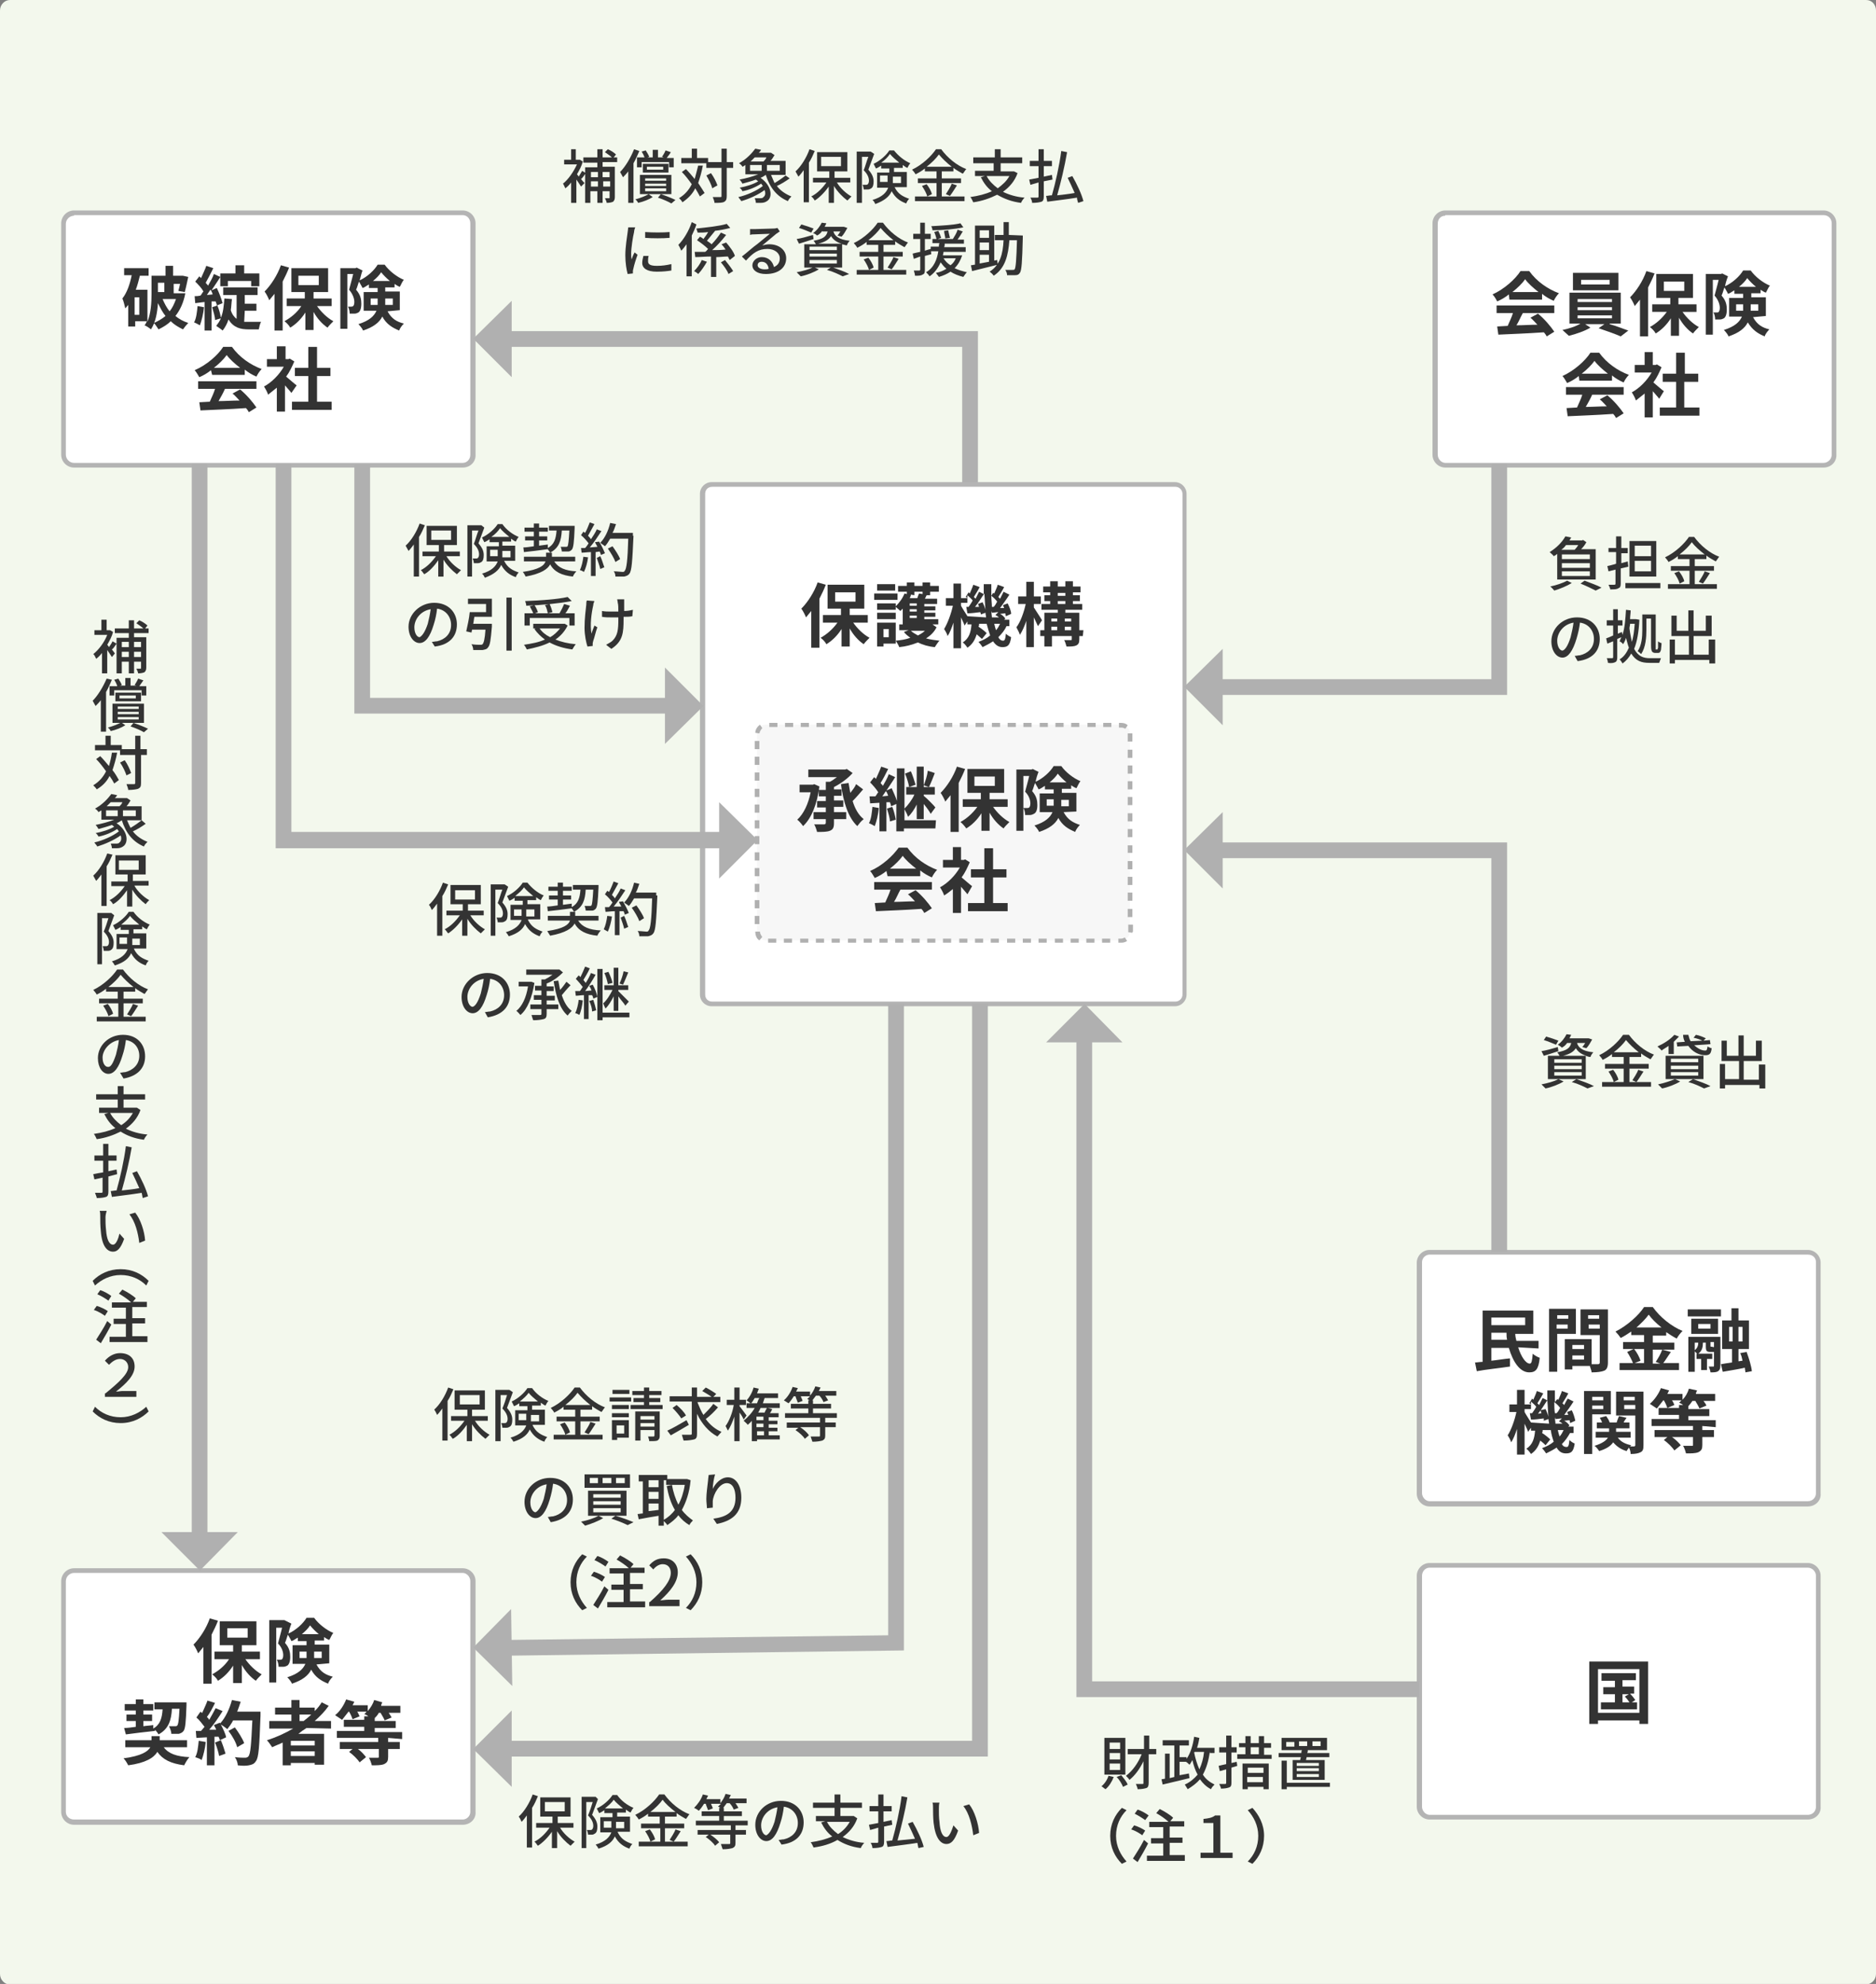 <?xml version="1.0" encoding="utf-8"?>
<!-- Generator: Adobe Illustrator 28.1.0, SVG Export Plug-In . SVG Version: 6.00 Build 0)  -->
<svg version="1.1" id="レイヤー_1" xmlns="http://www.w3.org/2000/svg" xmlns:xlink="http://www.w3.org/1999/xlink" x="0px"
	 y="0px" viewBox="0 0 321.9 340.3" style="enable-background:new 0 0 321.9 340.3;" xml:space="preserve">
<rect x="0" y="0" width="321.9" height="340.3" fill="#808080" stroke="none"/>
<style type="text/css">
	.st0{fill:#F3F8ED;}
	.st1{fill:#FFFFFF;}
	.st2{fill:#B4B4B4;}
	.st3{fill:#333333;}
	.st4{fill:#B0B0B0;}
	.st5{fill:#F7F7F7;}
</style>
<path class="st0" d="M320.2,0H1.7C0.8,0,0,0.8,0,1.8v336.8c0,1,0.8,1.8,1.7,1.8h318.4c1,0,1.8-0.8,1.8-1.8V1.8
	C321.9,0.8,321.2,0,320.2,0z"/>
<path class="st1" d="M79.4,36.5H12.7c-1,0-1.8,0.8-1.8,1.8v39.6c0,1,0.8,1.8,1.8,1.8h66.7c1,0,1.8-0.8,1.8-1.8V38.3
	C81.2,37.3,80.4,36.5,79.4,36.5z"/>
<path class="st2" d="M79.4,80.2H12.7c-1.2,0-2.2-1-2.2-2.2V38.3c0-1.2,1-2.2,2.2-2.2h66.7c1.2,0,2.2,1,2.2,2.2v39.6
	C81.7,79.2,80.7,80.2,79.4,80.2z M12.7,37c-0.7,0-1.4,0.6-1.4,1.4v39.6c0,0.7,0.6,1.4,1.4,1.4h66.7c0.7,0,1.3-0.6,1.3-1.4V38.3
	c0-0.8-0.6-1.4-1.3-1.4H12.7z"/>
<path class="st3" d="M31.8,50.3c-0.3,1.6-0.9,2.9-1.7,3.9c0.6,0.5,1.3,0.9,2.2,1.2c-0.3,0.3-0.7,0.8-0.9,1.1
	c-0.8-0.4-1.5-0.8-2.1-1.4c-0.6,0.6-1.3,1-2.1,1.4c-0.2-0.3-0.5-0.8-0.8-1.1c0.7-0.3,1.4-0.7,2-1.2c-0.5-0.6-0.9-1.4-1.3-2.2
	c-0.1,1.6-0.4,3.3-1.2,4.5c-0.2-0.2-0.8-0.6-1.1-0.7c0.2-0.2,0.3-0.5,0.4-0.7h-2v0.9h-1.2v-3.7c-0.2,0.2-0.3,0.4-0.5,0.6
	c-0.1-0.4-0.3-1.3-0.5-1.7c0.8-1,1.3-2.5,1.6-4h-1.3V46h4.2v1.3h-1.5c-0.2,0.8-0.4,1.6-0.7,2.4h2v5.5c0.6-1.5,0.7-3.3,0.7-4.7v-3.2
	h2.4v-1.7h1.3v1.7h1.5l0.2,0l0.9,0.2c-0.2,0.9-0.4,1.9-0.6,2.6l-1.1-0.2c0.1-0.3,0.2-0.8,0.3-1.2h-1.1v1.6h1.3l0.2,0L31.8,50.3
	L31.8,50.3z M23.9,51h-0.8v3h0.8V51z M27.1,48.5v1.6h1.1v-1.6H27.1z M27.9,51.3c0.3,0.7,0.7,1.5,1.2,2.1c0.5-0.6,0.8-1.3,1.1-2.1
	H27.9z"/>
<path class="st3" d="M35,52.7c-0.1,1.1-0.4,2.3-0.7,3.1c-0.2-0.1-0.7-0.4-1-0.5c0.4-0.7,0.5-1.8,0.6-2.8L35,52.7L35,52.7z
	 M36.3,51.7v5h-1.2v-4.9L33.5,52l-0.1-1.2c0.3,0,0.6,0,1-0.1c0.2-0.2,0.3-0.5,0.5-0.7c-0.3-0.6-0.9-1.2-1.4-1.7l0.7-0.9
	c0.1,0.1,0.2,0.2,0.3,0.3c0.3-0.7,0.7-1.5,0.9-2.1l1.2,0.4c-0.4,0.8-0.9,1.8-1.3,2.5c0.1,0.2,0.3,0.3,0.4,0.5c0.4-0.7,0.8-1.4,1-2
	l1.1,0.5c-0.4,0.7-1,1.5-1.5,2.3l0.9-0.4c0.4,0.8,0.8,1.9,1,2.6l-1,0.4c0-0.2-0.1-0.4-0.2-0.7L36.3,51.7z M36.5,50.5
	c-0.1-0.3-0.2-0.6-0.4-0.8c-0.2,0.3-0.4,0.6-0.6,0.9L36.5,50.5z M41.9,55.2c0.2,0,0.5,0,0.8,0c0.4,0,1.6,0,2.1,0
	c-0.2,0.3-0.3,0.9-0.4,1.3h-1.7c-1.5,0-2.6-0.3-3.5-1.7c-0.2,0.7-0.6,1.4-1,1.9c-0.2-0.2-0.8-0.6-1.1-0.8c0.3-0.4,0.6-0.8,0.8-1.3
	l-1,0.3c0-0.6-0.3-1.5-0.5-2.2l0.9-0.3c0.3,0.7,0.5,1.5,0.6,2.1c0.4-0.9,0.5-2,0.6-3.3l1.3,0.1c-0.1,0.7-0.1,1.3-0.2,1.9
	c0.2,0.7,0.6,1.2,1,1.5v-4.1h-2.3v-1.3h5.9v1.3h-2.2v1.5h2v1.2h-2L41.9,55.2L41.9,55.2z M39.1,49.1h-1.3v-2.2h2.6v-1.4h1.5v1.4h2.6
	v2.2h-1.4v-0.9h-4L39.1,49.1L39.1,49.1z"/>
<path class="st3" d="M49.6,45.9c-0.3,0.8-0.7,1.6-1.1,2.4v8.4h-1.4v-6.3c-0.3,0.4-0.6,0.7-0.9,1.1c-0.1-0.3-0.5-1.1-0.8-1.5
	c1.1-1.1,2.2-2.8,2.8-4.5L49.6,45.9L49.6,45.9z M54.4,52.5c0.7,1,1.7,2,2.8,2.6c-0.3,0.3-0.8,0.8-1,1.1c-0.9-0.6-1.8-1.6-2.4-2.7
	v3.1h-1.4v-3c-0.7,1.1-1.6,2-2.6,2.6c-0.2-0.4-0.7-0.9-1-1.1c1.1-0.6,2.2-1.5,2.9-2.6h-2.5v-1.3h3.1v-1.1h-2.3V46h6.3v4.1h-2.5v1.1
	h3.1v1.3L54.4,52.5L54.4,52.5z M51.2,48.9h3.5v-1.6h-3.5V48.9z"/>
<path class="st3" d="M66.5,53.4c0.7,1.3,1.6,1.8,2.8,2.1c-0.3,0.3-0.7,0.8-0.8,1.2c-1.2-0.5-2.2-1.1-2.9-2.4c-0.5,1-1.5,1.8-3.3,2.4
	c-0.1-0.3-0.5-0.8-0.8-1.1c1.9-0.6,2.7-1.4,3.1-2.3h-2.2v-3.2h2.4v-0.7h-1.5v-0.6c-0.4,0.2-0.7,0.5-1.1,0.6
	c-0.1-0.3-0.4-0.7-0.6-1.1c-0.2,0.5-0.3,1-0.5,1.4c0.8,0.9,0.9,1.7,0.9,2.4c0,0.8-0.2,1.3-0.5,1.5c-0.2,0.1-0.4,0.2-0.7,0.2
	c-0.2,0-0.5,0-0.8,0c0-0.4-0.1-0.9-0.3-1.2c0.2,0,0.4,0,0.5,0c0.1,0,0.3,0,0.4-0.1c0.1-0.1,0.2-0.3,0.2-0.7c0-0.5-0.2-1.3-0.9-2.1
	c0.2-0.8,0.5-1.8,0.7-2.7h-1v9.4h-1.2V46h2.6l0.2-0.1l1,0.5c-0.2,0.5-0.3,1.1-0.5,1.7c1.3-0.6,2.5-1.7,3.1-2.7H66
	c0.8,1.1,2.1,2.1,3.3,2.6c-0.3,0.3-0.5,0.9-0.7,1.2c-0.3-0.1-0.6-0.3-0.9-0.5v0.6h-1.6v0.7h2.5v3.2L66.5,53.4L66.5,53.4z M64.8,52.3
	c0-0.1,0-0.2,0-0.3v-0.8h-1.2v1.1H64.8z M66.9,48.2c-0.6-0.5-1.1-1-1.5-1.5c-0.3,0.5-0.8,1-1.4,1.5H66.9z M66.1,51.2v1.1h1.3v-1.1
	H66.1z"/>
<path class="st3" d="M36.2,63.5c-0.6,0.5-1.3,0.9-2,1.2c-0.2-0.3-0.5-0.9-0.8-1.2c2.1-0.9,4-2.6,4.9-4h1.5c1.3,1.8,3.2,3.1,5.1,3.8
	c-0.4,0.4-0.7,0.9-0.9,1.3c-0.7-0.3-1.4-0.7-2-1.2v0.9h-5.6L36.2,63.5L36.2,63.5z M34,65.4H44v1.3h-5.4c-0.3,0.7-0.7,1.4-1.1,2.1
	c1.1,0,2.4-0.1,3.6-0.1c-0.4-0.4-0.8-0.9-1.2-1.2l1.3-0.7c1.1,0.9,2.2,2.2,2.8,3.1l-1.3,0.8c-0.1-0.2-0.3-0.5-0.5-0.7
	c-2.8,0.2-5.8,0.3-7.8,0.4l-0.2-1.4l1.8-0.1c0.3-0.7,0.7-1.5,0.9-2.2H34V65.4L34,65.4z M41.2,63.1c-0.9-0.7-1.8-1.5-2.3-2.2
	c-0.5,0.7-1.3,1.5-2.2,2.2H41.2z"/>
<path class="st3" d="M50,67.4c-0.2-0.3-0.7-0.8-1.1-1.3v4.5h-1.4v-4.1c-0.5,0.4-1,0.8-1.5,1.2c-0.1-0.4-0.5-1.1-0.7-1.4
	c1.3-0.7,2.6-2,3.4-3.4h-2.9v-1.3h1.7v-2.2H49v2.2h0.5l0.2-0.1l0.8,0.5c-0.4,0.9-0.8,1.8-1.4,2.6c0.6,0.5,1.5,1.3,1.8,1.5L50,67.4
	L50,67.4z M56.9,68.9v1.4h-6.8v-1.4h2.8v-4.4h-2.3v-1.4h2.3v-3.6h1.5v3.6h2.3v1.4h-2.3v4.4H56.9z"/>
<path class="st1" d="M310.2,214.7h-64.9c-1,0-1.8,0.8-1.8,1.8v39.6c0,1,0.8,1.8,1.8,1.8h64.9c1,0,1.8-0.8,1.8-1.8v-39.6
	C312,215.5,311.2,214.7,310.2,214.7z"/>
<path class="st2" d="M310.2,258.4h-64.9c-1.2,0-2.2-1-2.2-2.2v-39.6c0-1.2,1-2.2,2.2-2.2h64.9c1.2,0,2.2,1,2.2,2.2v39.6
	C312.5,257.4,311.5,258.4,310.2,258.4z M245.3,215.2c-0.7,0-1.3,0.6-1.3,1.3v39.6c0,0.7,0.6,1.4,1.3,1.4h64.9c0.8,0,1.4-0.6,1.4-1.4
	v-39.6c0-0.8-0.6-1.3-1.4-1.3H245.3z"/>
<path class="st3" d="M260.5,231.1c0.5,1.6,1.3,2.8,2,2.8c0.3,0,0.4-0.5,0.5-1.7c0.3,0.3,0.9,0.6,1.2,0.7c-0.2,2-0.7,2.5-1.8,2.5
	c-1.6,0-2.8-1.8-3.5-4.2h-3v2.2c1-0.1,2.1-0.3,3.2-0.4l0,1.4c-2,0.3-4.1,0.5-5.7,0.8l-0.3-1.5c0.4,0,0.8-0.1,1.3-0.1v-8.8h8.7v4H260
	c0,0.4,0.1,0.8,0.2,1.2h3.8v1.3L260.5,231.1L260.5,231.1z M255.9,226v1.3h5.8V226H255.9z M258.6,229.8c-0.1-0.4-0.1-0.8-0.1-1.2
	h-2.6v1.2H258.6z"/>
<path class="st3" d="M267.2,228.9v6.4h-1.4v-10.8h4.6v4.3H267.2L267.2,228.9z M267.2,225.6v0.6h1.9v-0.6H267.2z M269,227.9v-0.7
	h-1.9v0.7H269z M275.9,233.7c0,0.8-0.2,1.2-0.6,1.4c-0.5,0.2-1.2,0.3-2.2,0.3c0-0.3-0.2-0.7-0.3-1.1h-3v0.6h-1.3v-5.2h4.6v4.3
	c0.5,0,0.9,0,1.1,0c0.2,0,0.3-0.1,0.3-0.3V229h-3.3v-4.4h4.7V233.7L275.9,233.7z M269.8,230.7v0.7h2v-0.7H269.8z M271.8,233.2v-0.7
	h-2v0.7H271.8z M272.5,225.6v0.6h1.9v-0.6H272.5z M274.5,227.9v-0.7h-1.9v0.7H274.5z"/>
<path class="st3" d="M286.7,231.9c-0.5,0.7-0.9,1.4-1.3,1.9h2.7v1.2h-10.2v-1.2h2.3c-0.2-0.5-0.6-1.3-1-1.9l1.1-0.5h-1.8v-1.2h3.6
	V229h-2.2v-0.6c-0.6,0.4-1.2,0.8-1.8,1.1c-0.2-0.3-0.6-0.8-0.9-1.1c2-1,4-2.8,4.9-4.2h1.5c1.3,1.8,3.2,3.3,5.1,4.1
	c-0.4,0.4-0.7,0.8-1,1.3c-0.6-0.3-1.2-0.7-1.8-1.1v0.6h-2.3v1.2h3.7v1.2h-3.7v2.4h1.3l-0.8-0.3c0.4-0.6,0.9-1.4,1.1-2.1L286.7,231.9
	L286.7,231.9z M280.4,231.4c0.5,0.6,0.9,1.4,1.1,2l-1,0.4h1.6v-2.4H280.4z M285.1,227.7c-0.9-0.7-1.7-1.5-2.2-2.2
	c-0.5,0.7-1.3,1.5-2.1,2.2H285.1z"/>
<path class="st3" d="M289.6,224.6h5.7v1.2h-5.7V224.6z M295.2,234.2c0,0.5-0.1,0.8-0.4,1c-0.3,0.2-0.7,0.2-1.3,0.2
	c0-0.3-0.2-0.7-0.3-1c0.3,0,0.7,0,0.8,0c0.1,0,0.1,0,0.1-0.2v-2.3h-0.6c-0.7,0-0.8-0.2-0.8-1v-0.6h-0.5c0,0.7-0.1,1.4-0.8,1.9h2.4
	v0.9h-0.9v1.9h-1v-1.9h-0.8v-0.9h0.1c-0.1-0.1-0.3-0.3-0.4-0.4v3.5h-1.1v-6h5.5L295.2,234.2L295.2,234.2z M294.8,228.8h-4.6v-2.6
	h4.6V228.8z M290.8,231.6c0.5-0.4,0.6-0.9,0.6-1.3h-0.6V231.6z M293.5,227.1h-2.1v0.8h2.1V227.1z M293.9,231.1c0.1,0,0.1,0,0.2-0.1
	v-0.8h-0.6v0.6c0,0.2,0,0.2,0.1,0.2H293.9L293.9,231.1z M299.5,235.4c0-0.2-0.1-0.5-0.1-0.8c-1.3,0.3-2.7,0.5-3.8,0.7l-0.3-1.3
	c0.5-0.1,1.2-0.2,1.9-0.3v-2.3h-1.7v-4.9h1.6v-2.1h1.2v2.1h1.8v4.9h-1.8v2.1l0.7-0.1c-0.1-0.5-0.2-0.9-0.4-1.3l1.1-0.2
	c0.4,1.1,0.8,2.4,0.9,3.3L299.5,235.4L299.5,235.4z M296.7,230.1h0.6v-2.5h-0.6V230.1z M299,227.6h-0.7v2.5h0.7V227.6z"/>
<path class="st3" d="M269.4,245.8c-0.4,0.7-0.8,1.3-1.4,1.9c0.2,0.4,0.5,0.5,0.8,0.5s0.4-0.2,0.5-1.2c0.3,0.3,0.6,0.5,0.9,0.6
	c-0.2,1.4-0.6,1.7-1.5,1.7c-0.7,0-1.2-0.3-1.6-1c-0.6,0.4-1.2,0.7-1.8,1c-0.2-0.3-0.5-0.7-0.7-0.9c0.8-0.3,1.4-0.6,2-1.1
	c-0.2-0.6-0.4-1.2-0.5-2h-1.4c0,0.2,0,0.3-0.1,0.5c0.5,0.3,1.1,0.8,1.4,1.1l-0.8,1c-0.2-0.2-0.5-0.5-0.9-0.8
	c-0.3,0.9-0.7,1.7-1.6,2.3c-0.2-0.3-0.5-0.7-0.8-0.9c1.1-0.7,1.4-1.8,1.5-3.1h-0.7v-0.5l-0.5,0.7c-0.1-0.4-0.4-0.9-0.6-1.4v5.3h-1.3
	v-4.4c-0.3,0.9-0.6,1.7-1,2.3c-0.1-0.4-0.4-0.9-0.6-1.2c0.6-0.9,1.2-2.6,1.5-4h-1.2v-1.3h1.3v-2.5h1.3v2.5h1.1
	c-0.1-0.1-0.2-0.2-0.3-0.2l0.5-0.8l0.2,0.2c0.2-0.5,0.5-1.1,0.6-1.5l1.1,0.4c-0.3,0.6-0.7,1.2-1,1.7c0.1,0.1,0.2,0.2,0.3,0.3
	c0.2-0.4,0.4-0.8,0.6-1.2l0.8,0.4c0-0.6,0-1.1,0-1.7h1.3c0,0.7,0,1.3,0,2l0.4-0.5l0.2,0.1c0.2-0.5,0.5-1.1,0.6-1.5l1.1,0.4
	c-0.3,0.6-0.7,1.2-1,1.7c0.1,0.1,0.2,0.2,0.3,0.3c0.2-0.4,0.4-0.8,0.6-1.1l1,0.5c-0.5,0.8-1.1,1.6-1.6,2.3l0.7,0
	c-0.1-0.2-0.1-0.3-0.2-0.5l0.8-0.3c0.3,0.6,0.5,1.3,0.6,1.8l-0.9,0.4c0-0.1,0-0.3-0.1-0.5l-0.9,0.1c0.4,0.2,0.7,0.5,0.9,0.8
	l-0.2,0.2h0.9v1.1h-1.7L269.4,245.8L269.4,245.8z M265.8,244.2c0-0.2-0.1-0.5-0.1-0.8l-0.8,0.3c0-0.1,0-0.2,0-0.4
	c-0.8,0.1-1.5,0.2-2.2,0.2l-0.2-1.1l0.4,0c0.2-0.3,0.5-0.7,0.7-1.1c-0.2-0.3-0.6-0.6-0.9-0.9v1.3h-1.1v0.5c0.2,0.4,0.8,1.3,1.1,1.8
	L265.8,244.2L265.8,244.2z M265.2,241.7c0.2,0.4,0.4,0.9,0.5,1.3c-0.1-0.9-0.1-1.8-0.2-2.8c-0.5,0.7-1,1.6-1.6,2.3l0.6-0.1
	c-0.1-0.2-0.1-0.4-0.2-0.5L265.2,241.7z M267.1,242.4c0.2-0.2,0.4-0.5,0.6-0.9c-0.2-0.3-0.6-0.7-1-1c0,0.6,0,1.3,0.1,1.9
	L267.1,242.4L267.1,242.4z M268.1,244.2c-0.2-0.2-0.4-0.3-0.6-0.4l0.5-0.5c-0.4,0-0.7,0.1-1.1,0.1l-0.1-0.3c0,0.4,0.1,0.8,0.1,1.1
	H268.1L268.1,244.2z M267.3,245.3c0.1,0.4,0.2,0.8,0.3,1.1c0.3-0.3,0.5-0.7,0.7-1.1H267.3L267.3,245.3z"/>
<path class="st3" d="M273.2,242.7v6.7h-1.4v-10.8h4.6v4H273.2z M273.2,239.6v0.6h1.9v-0.6H273.2z M275.1,241.7v-0.6h-1.9v0.6H275.1z
	 M282,247.9c0,0.7-0.1,1-0.5,1.2c-0.4,0.2-0.9,0.3-1.7,0.3c0-0.3-0.1-0.8-0.3-1.1c-0.1,0.2-0.3,0.4-0.4,0.6c-1-0.3-1.7-0.8-2.3-1.5
	c-0.4,0.6-1.1,1.1-2.4,1.5c-0.2-0.3-0.5-0.7-0.8-0.9c1.3-0.4,2-0.9,2.3-1.4h-2.1v-1h2.3v-0.6H274v-1h0.9c-0.1-0.3-0.2-0.5-0.4-0.8
	l1.1-0.3c0.2,0.3,0.5,0.7,0.6,1.1h1.2c0.1-0.4,0.3-0.8,0.4-1.1l1.3,0.3c-0.2,0.3-0.4,0.5-0.5,0.8h1v1h-2.3v0.6h2.5v1h-2.2
	c0.5,0.7,1.3,1.1,2.3,1.3c-0.1,0.1-0.2,0.2-0.2,0.2c0.3,0,0.6,0,0.7,0c0.1,0,0.2-0.1,0.2-0.2v-5.1h-3.3v-4.1h4.7L282,247.9
	L282,247.9z M278.6,239.6v0.6h1.9v-0.6H278.6z M280.6,241.7v-0.7h-1.9v0.7H280.6z"/>
<path class="st3" d="M292.1,244.6v0.7h2v1.2h-2v1.3c0,0.7-0.1,1-0.7,1.3c-0.5,0.2-1.2,0.2-2.1,0.2c-0.1-0.4-0.3-1-0.5-1.3
	c0.6,0,1.3,0,1.5,0c0.2,0,0.2,0,0.2-0.2v-1.3h-3.6c0.6,0.4,1.2,1,1.5,1.4l-1.1,0.9c-0.3-0.5-1.1-1.3-1.8-1.8l0.6-0.5h-2.2v-1.2h6.6
	v-0.7h-7.1v-1.2h4.7v-0.7h-3.5v-1.2h3.5V241h0.7c-0.2-0.2-0.5-0.3-0.7-0.4c0.2-0.1,0.3-0.3,0.4-0.4h-1.6c0.2,0.3,0.3,0.5,0.4,0.8
	l-1.2,0.5c-0.1-0.3-0.3-0.8-0.6-1.3h-0.1c-0.4,0.5-0.8,1-1.1,1.4c-0.3-0.2-0.9-0.6-1.2-0.8c0.8-0.7,1.5-1.7,1.9-2.7l1.4,0.4
	c-0.1,0.2-0.2,0.4-0.3,0.6h2.6v1c0.5-0.5,0.9-1.2,1.1-1.9l1.4,0.3c-0.1,0.2-0.2,0.4-0.2,0.6h3.3v1.2h-2c0.2,0.3,0.4,0.5,0.5,0.8
	l-1.2,0.5c-0.1-0.3-0.4-0.8-0.7-1.3h-0.5c-0.2,0.3-0.5,0.7-0.7,0.9v0.5h3.6v1.2h-3.6v0.7h4.7v1.2L292.1,244.6L292.1,244.6z"/>
<path class="st1" d="M79.4,269.3H12.7c-1,0-1.8,0.8-1.8,1.8v39.6c0,1,0.8,1.8,1.8,1.8h66.7c1,0,1.8-0.8,1.8-1.8v-39.6
	C81.2,270.1,80.4,269.3,79.4,269.3z"/>
<path class="st2" d="M79.4,313H12.7c-1.2,0-2.2-1-2.2-2.2v-39.6c0-1.2,1-2.2,2.2-2.2h66.7c1.2,0,2.2,1,2.2,2.2v39.6
	C81.7,312,80.7,313,79.4,313z M12.7,269.8c-0.7,0-1.4,0.6-1.4,1.4v39.6c0,0.7,0.6,1.3,1.4,1.3h66.7c0.7,0,1.3-0.6,1.3-1.3v-39.6
	c0-0.7-0.6-1.4-1.3-1.4H12.7z"/>
<path class="st3" d="M37.4,278c-0.3,0.8-0.7,1.6-1.1,2.4v8.4h-1.4v-6.3c-0.3,0.4-0.6,0.7-0.9,1.1c-0.1-0.3-0.5-1.1-0.8-1.5
	c1.1-1.1,2.2-2.8,2.8-4.5L37.4,278L37.4,278z M42.1,284.6c0.7,1,1.7,2,2.8,2.6c-0.3,0.3-0.8,0.8-1,1.1c-0.9-0.6-1.8-1.6-2.4-2.7v3.1
	H40v-3c-0.7,1.1-1.6,2-2.6,2.6c-0.2-0.4-0.7-0.9-1-1.1c1.1-0.6,2.2-1.5,2.9-2.6h-2.5v-1.3H40v-1.1h-2.3v-4.1h6.3v4.1h-2.5v1.1h3.1
	v1.3L42.1,284.6L42.1,284.6z M39,280.9h3.5v-1.6H39V280.9z"/>
<path class="st3" d="M54.3,285.5c0.7,1.3,1.6,1.8,2.8,2.1c-0.3,0.3-0.7,0.8-0.8,1.2c-1.2-0.5-2.2-1.1-2.9-2.4
	c-0.5,1-1.5,1.8-3.3,2.4c-0.1-0.3-0.5-0.8-0.8-1.1c1.9-0.6,2.7-1.4,3.1-2.3h-2.2v-3.2h2.4v-0.7h-1.5v-0.6c-0.4,0.2-0.7,0.5-1.1,0.6
	c-0.1-0.3-0.4-0.7-0.6-1.1c-0.2,0.5-0.3,1-0.5,1.4c0.8,0.9,0.9,1.7,0.9,2.4c0,0.8-0.2,1.3-0.5,1.5c-0.2,0.1-0.4,0.2-0.7,0.2
	c-0.2,0-0.5,0-0.8,0c0-0.3-0.1-0.9-0.3-1.2c0.2,0,0.4,0,0.5,0c0.1,0,0.3,0,0.4-0.1c0.1-0.1,0.2-0.3,0.2-0.7c0-0.5-0.2-1.3-0.9-2
	c0.2-0.8,0.5-1.8,0.7-2.7h-1v9.4h-1.2v-10.7h2.6L49,278l1,0.5c-0.2,0.5-0.4,1.1-0.5,1.7c1.3-0.6,2.5-1.7,3.1-2.7h1.3
	c0.8,1.1,2.1,2.1,3.3,2.6c-0.3,0.3-0.5,0.9-0.7,1.2c-0.3-0.1-0.6-0.3-0.9-0.5v0.6h-1.6v0.7h2.5v3.2L54.3,285.5L54.3,285.5z
	 M52.6,284.4c0-0.1,0-0.2,0-0.3v-0.8h-1.2v1.1H52.6z M54.7,280.3c-0.6-0.5-1.1-1-1.5-1.5c-0.3,0.5-0.8,1-1.4,1.5H54.7z M53.9,283.3
	v1.1h1.3v-1.1H53.9z"/>
<path class="st3" d="M28.1,299.7c0.8,1.1,2.2,1.6,4.4,1.7c-0.3,0.3-0.7,1-0.9,1.4c-2.3-0.3-3.7-1-4.6-2.3c-0.6,1-2,1.9-5,2.3
	c-0.2-0.4-0.5-0.9-0.8-1.2c3.1-0.4,4.2-1.2,4.6-1.9h-4.3v-1.2H26v-0.7h1.4v0.7h4.7v1.2H28.1L28.1,299.7z M21.3,296.4
	c0.6,0,1.3-0.1,2-0.2v-1h-1.6v-1.1h1.6v-0.7h-1.9v-1.1h1.9v-0.8h1.3v0.8h1.7v1.1h-1.7v0.7h1.5v1.1h-1.5v0.9c0.6-0.1,1.1-0.1,1.7-0.2
	v0.6c1.2-0.7,1.5-1.8,1.6-3.3h-1.4V292H32c0,0,0,0.4,0,0.5c-0.1,2.9-0.2,4-0.5,4.4c-0.2,0.3-0.5,0.4-0.8,0.5c-0.3,0-0.8,0-1.3,0
	c0-0.4-0.2-0.9-0.4-1.3c0.4,0,0.8,0,1,0c0.2,0,0.3,0,0.4-0.1c0.2-0.2,0.3-1,0.4-2.9h-1.3c-0.1,2-0.6,3.5-2.3,4.4
	c-0.1-0.2-0.4-0.6-0.6-0.8v0.2c-1.8,0.2-3.6,0.4-5,0.6L21.3,296.4L21.3,296.4z"/>
<path class="st3" d="M35.3,298.8c-0.1,1.1-0.4,2.3-0.7,3.1c-0.2-0.2-0.8-0.4-1.1-0.5c0.4-0.7,0.5-1.8,0.6-2.8L35.3,298.8L35.3,298.8
	z M44.7,293.6c0,0,0,0.5,0,0.7c-0.2,5.3-0.3,7.2-0.8,7.8c-0.3,0.5-0.7,0.6-1.2,0.7c-0.4,0.1-1.2,0.1-1.9,0c0-0.4-0.2-1-0.5-1.4
	c0.8,0.1,1.4,0.1,1.8,0.1c0.2,0,0.4-0.1,0.5-0.2c0.4-0.4,0.5-2.1,0.7-6.2h-3.3c-0.3,0.6-0.7,1.1-1,1.5c-0.2-0.2-0.8-0.6-1.1-0.8
	c0.4,0.8,0.8,1.6,0.9,2.2l-1.1,0.5c0-0.2-0.1-0.4-0.2-0.6l-0.7,0v4.9h-1.3v-4.8l-1.8,0.1l-0.1-1.2l0.9,0c0.2-0.2,0.4-0.5,0.6-0.7
	c-0.4-0.5-0.9-1.2-1.4-1.6l0.7-1c0.1,0.1,0.2,0.2,0.3,0.2c0.3-0.7,0.7-1.5,0.9-2.1l1.3,0.4c-0.4,0.8-0.9,1.8-1.4,2.4
	c0.2,0.2,0.3,0.3,0.4,0.5c0.4-0.7,0.8-1.4,1.1-2l1.2,0.5c-0.7,1.1-1.5,2.3-2.3,3.2l1.2,0c-0.1-0.3-0.3-0.6-0.4-0.8l1-0.4l0.1,0.1
	c0.9-1,1.6-2.5,2-4l1.5,0.3c-0.2,0.6-0.4,1.2-0.6,1.7L44.7,293.6L44.7,293.6z M37.9,298.5c0.3,0.7,0.6,1.6,0.8,2.3l-1.1,0.4
	c-0.1-0.6-0.4-1.6-0.7-2.3L37.9,298.5z M40.7,299.7c-0.2-0.8-0.8-1.9-1.5-2.8l1.1-0.6c0.6,0.8,1.3,1.9,1.6,2.7L40.7,299.7z"/>
<path class="st3" d="M52.6,296.4c-0.5,0.3-0.9,0.6-1.4,1h4.4v5.3H54v-0.3h-4.1v0.4h-1.4v-3.9c-0.6,0.3-1.2,0.5-1.8,0.8
	c-0.2-0.3-0.6-0.9-0.9-1.2c1.6-0.5,3.1-1.2,4.5-2h-4.1v-1.3H50v-1.1h-2.8v-1.2H50v-1.3h1.4v1.3H54v0.6c0.5-0.5,0.9-1,1.2-1.5
	l1.2,0.6c-0.7,1-1.5,1.8-2.4,2.6h2.8v1.3L52.6,296.4L52.6,296.4z M54,298.6h-4.1v0.8H54V298.6z M54,301.2v-0.8h-4.1v0.8H54z
	 M51.4,295.2h0.7c0.5-0.4,0.9-0.7,1.3-1.1h-2V295.2z"/>
<path class="st3" d="M66.6,298.1v0.7h2v1.2h-2v1.3c0,0.7-0.1,1-0.7,1.3c-0.5,0.2-1.2,0.2-2.1,0.2c-0.1-0.4-0.3-1-0.5-1.3
	c0.6,0,1.3,0,1.5,0c0.2,0,0.2,0,0.2-0.2V300h-3.6c0.6,0.4,1.1,1,1.4,1.4l-1.1,0.9c-0.3-0.5-1.1-1.3-1.8-1.8l0.6-0.5h-2.2v-1.2h6.6
	v-0.7h-7.1v-1.2h4.7v-0.7h-3.5V295h3.5v-0.6h0.7c-0.2-0.2-0.5-0.3-0.7-0.4c0.2-0.1,0.3-0.3,0.4-0.4h-1.6c0.2,0.3,0.3,0.6,0.4,0.8
	l-1.2,0.5c-0.1-0.3-0.3-0.8-0.6-1.3h-0.1c-0.4,0.5-0.8,1-1.1,1.4c-0.3-0.2-0.9-0.6-1.2-0.8c0.8-0.6,1.5-1.7,1.9-2.7l1.4,0.4
	c-0.1,0.2-0.2,0.4-0.3,0.6h2.6v1c0.5-0.6,0.9-1.2,1.1-1.9l1.4,0.4c-0.1,0.2-0.2,0.4-0.2,0.6h3.3v1.2h-2c0.2,0.3,0.4,0.6,0.5,0.8
	l-1.2,0.5c-0.1-0.3-0.4-0.8-0.7-1.3H65c-0.2,0.4-0.5,0.7-0.7,0.9v0.5h3.6v1.2h-3.6v0.7H69v1.2L66.6,298.1L66.6,298.1z"/>
<path class="st3" d="M100.5,29.7c-0.3,0.4-0.5,0.8-0.8,1c0.2,0.3,0.5,0.6,0.6,0.7l-0.6,0.6c-0.2-0.3-0.5-0.8-0.8-1.2v4H98v-3.5
	c-0.3,0.4-0.7,0.8-1,1c-0.1-0.2-0.3-0.7-0.4-0.8c0.9-0.7,1.8-2,2.4-3.3h-2.2v-0.8H98v-1.8h0.8v1.8h0.5l0.2,0l0.5,0.3
	c-0.2,0.8-0.6,1.5-1,2.2c0.1,0.1,0.2,0.2,0.3,0.4c0.2-0.3,0.4-0.7,0.6-1L100.5,29.7z M103.4,27.8v0.8h2.1v5.2c0,0.4-0.1,0.6-0.3,0.8
	c-0.2,0.1-0.6,0.2-1.1,0.2c0-0.2-0.2-0.6-0.3-0.8c0.3,0,0.6,0,0.7,0c0.1,0,0.1,0,0.1-0.1v-1.1h-1.2v2h-0.9v-2h-1.2v2h-0.9v-6.1h2.1
	v-0.8h-2.4V27h2.4v-1.4h0.9V27h1.6c-0.3-0.3-0.8-0.6-1.2-0.9l0.5-0.5c0.5,0.2,1.1,0.6,1.4,0.9l-0.4,0.5h0.6v0.8H103.4z M101.4,29.5
	v0.9h1.2v-0.9H101.4z M102.6,32v-0.9h-1.2V32H102.6z M103.4,29.5v0.9h1.2v-0.9H103.4z M104.7,32v-0.9h-1.2V32H104.7z"/>
<path class="st3" d="M109.7,25.9c-0.3,0.7-0.6,1.4-1,2.1v6.8h-0.9v-5.4c-0.3,0.4-0.6,0.7-0.9,1c-0.1-0.2-0.4-0.7-0.5-0.9
	c0.9-0.9,1.8-2.4,2.4-3.9L109.7,25.9z M112,33.8c-0.6,0.4-1.6,0.8-2.5,1c-0.1-0.2-0.3-0.5-0.5-0.6c0.8-0.2,1.8-0.6,2.3-0.9L112,33.8
	z M110.6,27c-0.1-0.3-0.3-0.7-0.5-1l0.7-0.2c0.2,0.3,0.5,0.8,0.6,1.1l-0.3,0.1h0.9v-1.3h0.9V27h1l-0.3-0.1c0.2-0.3,0.5-0.8,0.6-1.1
	l0.9,0.3c-0.2,0.4-0.5,0.7-0.7,1h1.2v1.6h-0.8v-0.9h-4.7v0.9h-0.8V27H110.6z M109.8,30h5.4v3.3h-5.4V30z M114.7,28.1v1.5h-4.4v-1.5
	H114.7z M110.7,31h3.6v-0.4h-3.6V31z M110.7,31.9h3.6v-0.4h-3.6V31.9z M110.7,32.8h3.6v-0.5h-3.6V32.8z M113.8,28.6h-2.8v0.5h2.8
	V28.6z M113.4,33.3c0.9,0.3,1.9,0.7,2.5,1l-0.7,0.6c-0.5-0.3-1.4-0.7-2.3-1L113.4,33.3z"/>
<path class="st3" d="M120.6,28.4c-0.2,1.1-0.5,2.1-0.8,3c0.4,0.6,0.8,1.2,1.1,1.7l-0.8,0.6c-0.2-0.4-0.5-0.9-0.8-1.4
	c-0.5,1-1.2,1.7-2.2,2.4c-0.1-0.2-0.4-0.6-0.6-0.7c1-0.6,1.7-1.4,2.2-2.4c-0.5-0.7-1.1-1.5-1.7-2.1l0.7-0.5c0.5,0.5,1,1.1,1.5,1.7
	c0.2-0.7,0.4-1.5,0.6-2.3L120.6,28.4z M125.8,28.8h-1.1v4.8c0,0.6-0.1,0.8-0.4,1c-0.3,0.2-0.9,0.2-1.7,0.2c0-0.3-0.2-0.7-0.3-1
	c0.6,0,1.1,0,1.3,0c0.2,0,0.2,0,0.2-0.2v-4.8h-2.6v-0.8h-4.3v-0.9h1.8v-1.6h0.9v1.6h1.9v0.7h2.3v-2.3h0.9v2.3h1.1V28.8L125.8,28.8z
	 M122.2,32.3c-0.1-0.6-0.6-1.5-1-2.2l0.8-0.4c0.5,0.7,0.9,1.5,1.1,2.1L122.2,32.3z"/>
<path class="st3" d="M135.5,30.6c-0.7,0.5-1.5,1-2.2,1.3c0.6,0.8,1.5,1.4,2.5,1.8c-0.2,0.2-0.5,0.5-0.6,0.8
	c-1.9-0.8-3.1-2.3-3.8-4.5c-0.3,0.2-0.6,0.4-0.9,0.5c2,1.4,2.1,3.4,1.1,4c-0.3,0.2-0.6,0.3-1.1,0.3c-0.2,0-0.5,0-0.8,0
	c0-0.2-0.1-0.6-0.2-0.8c0.3,0,0.7,0,0.9,0s0.5,0,0.6-0.2c0.3-0.2,0.4-0.6,0.2-1.2c-1.1,0.8-2.6,1.5-4,1.9c-0.1-0.2-0.4-0.5-0.5-0.7
	c1.4-0.3,3.2-1.1,4.2-1.9c-0.1-0.1-0.2-0.3-0.3-0.4c-0.9,0.6-2.1,1.1-3.2,1.3c-0.1-0.2-0.3-0.5-0.5-0.6c1.1-0.2,2.4-0.6,3.2-1.1
	c-0.1-0.1-0.3-0.2-0.4-0.3c-0.8,0.3-1.6,0.5-2.3,0.7c-0.1-0.2-0.3-0.5-0.5-0.7c1.1-0.2,2.2-0.5,3.2-0.9h-2.2v-1.6
	c-0.1,0.1-0.3,0.2-0.5,0.3c-0.1-0.2-0.4-0.5-0.6-0.6c1.3-0.7,2.2-1.7,2.8-2.5l1,0.2c-0.1,0.2-0.2,0.3-0.4,0.5h2l0.1,0l0.6,0.4
	c-0.2,0.3-0.4,0.7-0.7,1h2.6V30h-2.5c0.2,0.5,0.4,0.9,0.6,1.4c0.7-0.4,1.4-0.9,1.9-1.3L135.5,30.6z M128.7,29.3h2v-1h-2V29.3z
	 M129.5,27c-0.2,0.2-0.4,0.4-0.7,0.7h2.2c0.2-0.2,0.4-0.4,0.5-0.7H129.5z M133.8,28.3h-2.2v1h2.2V28.3z"/>
<path class="st3" d="M139.8,25.9c-0.3,0.7-0.6,1.4-1,2v6.8h-0.9v-5.5c-0.3,0.4-0.6,0.8-0.9,1.1c-0.1-0.2-0.4-0.7-0.5-0.9
	c1-0.9,1.9-2.4,2.4-3.8L139.8,25.9z M143.6,31.3c0.6,1,1.6,1.9,2.5,2.4c-0.2,0.2-0.5,0.5-0.7,0.7c-0.8-0.6-1.7-1.5-2.3-2.5v2.9h-0.9
	V32c-0.7,1-1.6,1.9-2.4,2.4c-0.1-0.2-0.4-0.6-0.6-0.7c1-0.5,1.9-1.4,2.6-2.4h-2.3v-0.8h2.8v-1.1h-2.1v-3.3h5.2v3.3h-2.2v1.1h2.7v0.8
	H143.6z M140.9,28.5h3.4v-1.6h-3.4V28.5z"/>
<path class="st3" d="M150,26.4c-0.3,0.8-0.7,1.9-1,2.7c0.7,0.8,0.9,1.4,0.9,2s-0.1,1-0.4,1.2c-0.2,0.1-0.3,0.2-0.6,0.2
	c-0.2,0-0.5,0-0.7,0c0-0.2-0.1-0.6-0.2-0.8c0.2,0,0.4,0,0.6,0c0.1,0,0.2,0,0.3-0.1c0.1-0.1,0.2-0.3,0.2-0.6c0-0.5-0.2-1.1-0.9-1.8
	c0.3-0.7,0.5-1.6,0.8-2.3h-1.1v7.9H147V26h2.3l0.1,0L150,26.4z M153.5,32.1c0.6,1.2,1.4,1.6,2.5,2c-0.2,0.2-0.4,0.5-0.5,0.8
	c-1.1-0.4-1.9-1-2.5-2.1c-0.4,0.9-1.2,1.6-2.8,2.2c-0.1-0.2-0.3-0.6-0.5-0.7c1.7-0.5,2.4-1.3,2.7-2.1h-1.9v-2.6h2.1v-0.7h-1.4v-0.5
	c-0.3,0.2-0.6,0.4-0.9,0.5c-0.1-0.2-0.3-0.6-0.4-0.8c1.1-0.5,2.2-1.5,2.7-2.3h0.8c0.7,0.9,1.8,1.8,2.8,2.2c-0.2,0.2-0.4,0.6-0.5,0.8
	c-0.3-0.1-0.5-0.3-0.8-0.5v0.5h-1.5v0.7h2.2v2.6H153.5z M152.3,31.3c0-0.1,0-0.2,0-0.4v-0.8h-1.3v1.1H152.3z M154.3,27.9
	c-0.6-0.5-1.2-1-1.6-1.5c-0.3,0.5-0.9,1.1-1.5,1.5H154.3z M153.2,30.2V31c0,0.1,0,0.2,0,0.4h1.4v-1.1H153.2L153.2,30.2z"/>
<path class="st3" d="M161.7,33.7h3.8v0.8H157v-0.8h3.7v-2.3h-3.2v-0.8h3.2v-1.2h-2v-0.5c-0.5,0.4-1,0.7-1.6,1
	c-0.1-0.2-0.4-0.6-0.6-0.8c1.7-0.8,3.3-2.3,4.1-3.5h0.9c1.1,1.5,2.7,2.8,4.3,3.4c-0.2,0.2-0.4,0.6-0.6,0.8c-0.5-0.3-1.1-0.6-1.6-1
	v0.6h-2v1.2h3.3v0.8h-3.3V33.7z M159,31.6c0.4,0.5,0.8,1.2,0.9,1.7l-0.8,0.4c-0.1-0.5-0.5-1.2-0.9-1.8L159,31.6z M163.3,28.6
	c-0.9-0.7-1.6-1.4-2.2-2.1c-0.5,0.7-1.2,1.4-2.1,2.1H163.3z M162.3,33.3c0.3-0.5,0.8-1.2,1-1.8l0.9,0.3c-0.4,0.6-0.8,1.3-1.2,1.8
	L162.3,33.3z"/>
<path class="st3" d="M174.6,29.7c-0.5,1.4-1.4,2.4-2.5,3.2c1,0.5,2.3,0.9,3.7,1c-0.2,0.2-0.5,0.6-0.6,0.9c-1.6-0.2-2.9-0.7-4.1-1.4
	c-1.2,0.6-2.6,1.1-4.1,1.3c-0.1-0.2-0.3-0.7-0.5-0.9c1.4-0.2,2.6-0.5,3.7-1c-0.8-0.6-1.4-1.4-1.9-2.4l0.7-0.2h-1.7v-0.9h3.2V28H167
	V27h3.7v-1.4h1V27h3.7V28h-3.7v1.4h2.1l0.2,0L174.6,29.7z M169.3,30.2c0.4,0.8,1.1,1.5,1.9,2.1c0.8-0.6,1.5-1.2,2-2.1H169.3z"/>
<path class="st3" d="M179.1,31.1v2.6c0,0.5-0.1,0.8-0.4,0.9c-0.3,0.1-0.8,0.2-1.6,0.2c0-0.2-0.1-0.6-0.3-0.9c0.5,0,1,0,1.2,0
	c0.1,0,0.2,0,0.2-0.2v-2.4l-1.4,0.4l-0.2-0.9c0.5-0.1,1-0.2,1.6-0.3v-2h-1.5v-0.9h1.5v-2h0.9v2h1.4v0.9h-1.4v1.8
	c0.5-0.1,0.9-0.2,1.4-0.3l0.1,0.8L179.1,31.1L179.1,31.1z M185,34.8c-0.1-0.3-0.2-0.6-0.2-0.9c-1.8,0.3-3.7,0.5-5.1,0.7l-0.2-1
	c0.3,0,0.6-0.1,1-0.1c0.6-2.1,1.3-5.2,1.6-7.6l1,0.2c-0.4,2.4-1.1,5.3-1.7,7.4c0.9-0.1,1.9-0.2,3-0.4c-0.4-0.9-0.8-1.8-1.2-2.6
	l0.8-0.3c0.8,1.4,1.6,3.1,1.9,4.3L185,34.8z"/>
<path class="st3" d="M109,39c-0.1,0.2-0.2,0.6-0.2,0.8c-0.2,0.8-0.5,2.7-0.5,3.7c0,0.3,0,0.7,0.1,1c0.1-0.4,0.3-0.9,0.5-1.2l0.5,0.4
	c-0.3,0.8-0.6,1.8-0.7,2.3c0,0.1-0.1,0.3-0.1,0.5c0,0.1,0,0.2,0,0.4l-0.9,0.1c-0.2-0.7-0.4-1.9-0.4-3.2c0-1.5,0.3-3.2,0.4-4
	c0-0.2,0.1-0.6,0.1-0.8L109,39z M111.3,43.9c-0.1,0.3-0.1,0.6-0.1,0.9c0,0.5,0.3,0.8,1.5,0.8c0.9,0,1.6-0.1,2.5-0.3l0,1.1
	c-0.6,0.1-1.4,0.2-2.5,0.2c-1.7,0-2.5-0.6-2.5-1.5c0-0.4,0.1-0.8,0.2-1.2L111.3,43.9z M114.9,39.8v1c-1.1,0.1-3,0.1-4.2,0v-1
	C111.9,39.9,113.9,39.9,114.9,39.8L114.9,39.8z"/>
<path class="st3" d="M119.5,38.5c-0.2,0.6-0.5,1.3-0.8,1.9v7h-0.9v-5.5c-0.3,0.4-0.6,0.8-0.9,1.1c-0.1-0.2-0.3-0.7-0.5-1
	c0.9-0.9,1.8-2.4,2.3-3.9L119.5,38.5L119.5,38.5z M121.3,44.9c-0.4,0.7-1,1.6-1.5,2.1c-0.2-0.2-0.5-0.4-0.7-0.5
	c0.5-0.5,1.1-1.3,1.3-1.9L121.3,44.9z M125.2,44.6c-0.1-0.2-0.2-0.4-0.3-0.6c-0.7,0-1.3,0.1-2,0.1v3.4H122V44c-1,0-1.9,0.1-2.7,0.1
	l-0.1-0.9c0.5,0,1.1,0,1.8,0c0.2-0.1,0.3-0.3,0.5-0.5c-0.5-0.5-1.3-1.1-1.9-1.5l0.5-0.6c0.2,0.1,0.4,0.2,0.6,0.4
	c0.3-0.4,0.6-0.8,0.8-1.2c-0.6,0.1-1.2,0.1-1.8,0.1c0-0.2-0.2-0.5-0.2-0.7c1.8-0.2,3.9-0.4,5.2-0.8l0.6,0.7
	c-0.8,0.2-1.7,0.4-2.7,0.5l0.1,0c-0.5,0.6-1,1.2-1.4,1.7c0.3,0.2,0.6,0.4,0.8,0.6c0.6-0.6,1.2-1.4,1.6-2l0.9,0.4
	c-0.7,0.9-1.6,1.9-2.4,2.6c0.7,0,1.5,0,2.3-0.1c-0.2-0.3-0.4-0.6-0.7-0.9l0.8-0.3c0.6,0.7,1.3,1.6,1.5,2.3L125.2,44.6L125.2,44.6z
	 M124.4,44.6c0.5,0.6,1.1,1.4,1.4,1.9L125,47c-0.2-0.6-0.8-1.4-1.3-2L124.4,44.6z"/>
<path class="st3" d="M133.8,39.7c-0.2,0.1-0.4,0.3-0.6,0.4c-0.5,0.4-1.7,1.4-2.4,2c0.4-0.1,0.8-0.2,1.2-0.2c1.7,0,2.9,1,2.9,2.4
	c0,1.6-1.3,2.7-3.5,2.7c-1.4,0-2.3-0.6-2.3-1.5c0-0.7,0.7-1.4,1.6-1.4c1.2,0,1.9,0.8,2.1,1.7c0.7-0.3,1-0.8,1-1.5
	c0-0.9-0.9-1.6-2.1-1.6c-1.6,0-2.5,0.7-3.7,2l-0.7-0.7c0.8-0.6,2-1.7,2.6-2.1c0.6-0.5,1.7-1.4,2.2-1.8c-0.5,0-2.2,0.1-2.7,0.1
	c-0.2,0-0.5,0-0.7,0.1l0-1c0.2,0,0.6,0,0.8,0c0.5,0,2.8-0.1,3.3-0.1c0.3,0,0.5-0.1,0.6-0.1L133.8,39.7z M131.9,46.1
	c-0.1-0.7-0.5-1.2-1.2-1.2c-0.4,0-0.7,0.2-0.7,0.6c0,0.4,0.5,0.7,1.2,0.7C131.4,46.2,131.7,46.2,131.9,46.1z"/>
<path class="st3" d="M139.6,41c-0.9,0.3-1.8,0.6-2.5,0.8l-0.4-0.8c0.7-0.1,1.8-0.4,2.8-0.7L139.6,41z M140.5,46.2
	c-0.8,0.5-2.1,1-3.1,1.2c-0.2-0.2-0.5-0.5-0.7-0.7c1-0.2,2.2-0.5,2.9-0.9L140.5,46.2z M139.2,39.9c-0.5-0.2-1.4-0.6-2.1-0.8l0.4-0.6
	c0.7,0.2,1.6,0.5,2.1,0.7L139.2,39.9z M141.1,39.6c-0.2,0.3-0.5,0.6-0.9,0.8c-0.2-0.2-0.5-0.4-0.7-0.4c0.7-0.5,1.2-1.2,1.5-1.8
	l0.8,0.1c-0.1,0.2-0.2,0.4-0.3,0.6h3.2l0.1,0l0.6,0.2c-0.3,0.5-0.6,1.1-1,1.5l-0.7-0.2c0.2-0.2,0.3-0.4,0.5-0.7H143
	c0.2,0.7,0.8,1.4,2.8,1.6c-0.2,0.2-0.4,0.5-0.5,0.8c-0.3-0.1-0.5-0.1-0.8-0.2v4H138v-4h2c-0.1-0.2-0.3-0.5-0.4-0.6
	c1.6-0.3,2.2-0.7,2.4-1.6H141.1z M143.6,42.3h-4.7v0.6h4.7V42.3z M143.6,43.5h-4.7V44h4.7V43.5z M143.6,44.6h-4.7v0.6h4.7V44.6z
	 M144.4,41.8c-1-0.3-1.5-0.8-1.8-1.3c-0.4,0.6-1,1-2.2,1.3H144.4z M142.7,45.8c1.1,0.4,2.3,0.8,3,1.2l-1.1,0.4
	c-0.6-0.3-1.6-0.8-2.7-1.1L142.7,45.8z"/>
<path class="st3" d="M151.7,46.3h3.8v0.8H147v-0.8h3.7V44h-3.2v-0.8h3.2V42h-2v-0.5c-0.5,0.4-1,0.7-1.6,1c-0.1-0.2-0.4-0.6-0.6-0.8
	c1.7-0.8,3.3-2.3,4.1-3.5h0.9c1.1,1.5,2.7,2.8,4.3,3.4c-0.2,0.2-0.4,0.6-0.6,0.8c-0.5-0.3-1.1-0.6-1.6-1V42h-2v1.2h3.3V44h-3.3V46.3
	z M149,44.2c0.4,0.5,0.8,1.2,0.9,1.7l-0.8,0.4c-0.1-0.5-0.5-1.2-0.9-1.8L149,44.2z M153.3,41.2c-0.9-0.7-1.6-1.4-2.2-2.1
	c-0.5,0.7-1.2,1.4-2.1,2.1H153.3z M152.3,45.9c0.3-0.5,0.8-1.2,1-1.8l0.9,0.3c-0.4,0.6-0.8,1.3-1.2,1.8L152.3,45.9z"/>
<path class="st3" d="M158.7,43.9v2.4c0,0.5-0.1,0.7-0.4,0.8c-0.3,0.2-0.7,0.2-1.3,0.2c0-0.2-0.1-0.6-0.2-0.9c0.4,0,0.8,0,0.9,0
	c0.1,0,0.2,0,0.2-0.2v-2.2l-1.1,0.4l-0.2-0.9c0.4-0.1,0.8-0.2,1.3-0.3V41h-1.2v-0.9h1.2v-1.9h0.8v1.9h1V41h-1v2
	c0.3-0.1,0.6-0.2,1-0.3l0.1,0.9L158.7,43.9z M165.1,43.8c-0.3,0.9-0.7,1.6-1.3,2.2c0.6,0.3,1.3,0.5,2.1,0.7
	c-0.2,0.2-0.4,0.5-0.6,0.8c-0.8-0.2-1.6-0.5-2.2-0.9c-0.6,0.4-1.3,0.7-2,0.9c-0.1-0.2-0.4-0.5-0.5-0.7c0.7-0.1,1.3-0.4,1.8-0.7
	c-0.4-0.3-0.7-0.7-1-1.1c-0.4,0.9-1,1.8-1.9,2.4c-0.1-0.2-0.4-0.5-0.6-0.7c1.4-0.8,1.9-2.3,2.1-3.6h-1.3v-0.8h1.4
	c0-0.2,0-0.4,0.1-0.6H160v-0.7h0.7c-0.1-0.3-0.2-0.8-0.4-1.2l0.7-0.2c0.2,0.4,0.4,0.9,0.5,1.2l-0.6,0.2h2.6c0.3-0.5,0.7-1.1,0.8-1.6
	l0.9,0.3c-0.3,0.5-0.6,1-0.9,1.4h1.1v0.7h-3.3c0,0.2,0,0.4-0.1,0.6h3.7v0.8h-3.8c0,0.2-0.1,0.4-0.1,0.6h2.6l0.2,0L165.1,43.8z
	 M165.3,39c-1.4,0.3-3.5,0.5-5.3,0.5c0-0.2-0.1-0.5-0.2-0.7c1.7-0.1,3.8-0.2,5-0.5L165.3,39z M161.9,44.3c0.3,0.5,0.7,0.9,1.2,1.2
	c0.4-0.3,0.7-0.7,0.9-1.2H161.9z M162.2,40.9c0-0.3-0.2-0.9-0.2-1.3l0.7-0.1c0.1,0.4,0.2,1,0.3,1.3L162.2,40.9z"/>
<path class="st3" d="M171.2,45.4c-1.6,0.4-3.2,0.8-4.4,1.1l-0.2-1c0.2,0,0.5-0.1,0.7-0.1v-6.7h3.3v6l0.5-0.1L171.2,45.4z
	 M168.1,39.5v1.3h1.6v-1.3H168.1z M169.7,41.6h-1.6v1.3h1.6V41.6z M168.1,45.2c0.5-0.1,1.1-0.2,1.6-0.3v-1.2h-1.6V45.2z M175.5,40.4
	c0,0,0,0.3,0,0.4c-0.1,4.1-0.2,5.6-0.5,6c-0.2,0.3-0.4,0.4-0.8,0.4c-0.3,0-0.8,0-1.4,0c0-0.3-0.1-0.6-0.3-0.9c0.5,0,1,0,1.2,0
	c0.2,0,0.3,0,0.4-0.1c0.2-0.3,0.3-1.6,0.4-5h-1.3c-0.2,2.6-0.7,4.8-2.7,6.1c-0.1-0.2-0.4-0.5-0.7-0.7c1.8-1.1,2.3-3.1,2.4-5.4h-1.5
	v-0.9h1.5c0-0.7,0-1.4,0-2.2h0.9c0,0.8,0,1.5,0,2.2L175.5,40.4L175.5,40.4z"/>
<path class="st3" d="M267.2,95c-0.2,0.2-0.4,0.3-0.6,0.4c-0.1-0.2-0.5-0.5-0.7-0.7c1.3-0.8,2.2-1.8,2.7-2.7l1,0.2
	c-0.1,0.2-0.2,0.3-0.3,0.5h2.2l0.1-0.1l0.6,0.4c-0.2,0.4-0.5,0.8-0.9,1.2h2.5v5.2h-6.6V95z M269.7,100c-0.8,0.5-2,1-3,1.3
	c-0.2-0.2-0.5-0.6-0.7-0.7c1-0.2,2.2-0.6,2.9-1L269.7,100z M268.7,93.5c-0.2,0.3-0.5,0.6-0.8,0.8h2.3c0.2-0.2,0.5-0.6,0.6-0.8H268.7
	z M272.8,95.1h-4.8v0.8h4.8V95.1z M272.8,96.6h-4.8v0.8h4.8V96.6z M272.8,98h-4.8v0.8h4.8V98z M271.9,99.6c1,0.4,2.2,0.8,2.9,1.2
	l-1,0.5c-0.6-0.3-1.6-0.8-2.6-1.2L271.9,99.6z"/>
<path class="st3" d="M278.1,97.5v2.6c0,0.5-0.1,0.7-0.4,0.8c-0.3,0.2-0.7,0.2-1.4,0.2c0-0.2-0.2-0.6-0.3-0.8c0.4,0,0.9,0,1,0
	c0.1,0,0.2,0,0.2-0.2v-2.4c-0.4,0.1-0.8,0.2-1.2,0.3l-0.2-0.9c0.4-0.1,0.9-0.2,1.5-0.4v-2h-1.3V94h1.3v-2h0.9v2h1.1v0.9h-1.1v1.7
	l1.1-0.3l0.1,0.9L278.1,97.5L278.1,97.5z M284.9,100v0.9h-6V100H284.9z M284.2,98.9h-4.6v-6.1h4.6V98.9z M283.3,93.6h-2.8v1.8h2.8
	V93.6z M283.3,96.2h-2.8V98h2.8V96.2z"/>
<path class="st3" d="M290.8,100.2h3.8v0.8h-8.4v-0.8h3.7v-2.3h-3.2v-0.8h3.2v-1.2h-2v-0.5c-0.5,0.4-1,0.7-1.6,1
	c-0.1-0.2-0.4-0.6-0.6-0.8c1.7-0.8,3.3-2.3,4.1-3.5h0.9c1.1,1.5,2.7,2.8,4.3,3.4c-0.2,0.2-0.4,0.6-0.6,0.8c-0.5-0.3-1.1-0.6-1.6-1
	v0.6h-2v1.2h3.3v0.8h-3.3V100.2z M288.1,98c0.4,0.5,0.8,1.2,0.9,1.7l-0.8,0.4c-0.1-0.5-0.5-1.2-0.9-1.8L288.1,98z M292.5,95.1
	c-0.9-0.7-1.7-1.4-2.2-2.1c-0.5,0.7-1.2,1.4-2.1,2.1H292.5z M291.5,99.8c0.3-0.5,0.8-1.2,1-1.8l0.9,0.3c-0.4,0.6-0.8,1.3-1.2,1.8
	L291.5,99.8z"/>
<path class="st3" d="M270.2,112.5c0.4,0,0.6-0.1,0.9-0.1c1.3-0.3,2.4-1.2,2.4-2.8c0-1.4-0.9-2.6-2.4-2.8c-0.1,0.9-0.3,1.8-0.6,2.8
	c-0.6,2-1.4,3.2-2.4,3.2c-1,0-1.9-1.1-1.9-2.8c0-2.2,1.9-4.1,4.4-4.1c2.5,0,3.9,1.7,3.9,3.7c0,2.1-1.3,3.5-3.8,3.8L270.2,112.5z
	 M269.5,109.3c0.2-0.8,0.4-1.7,0.5-2.5c-1.8,0.3-2.8,1.8-2.8,3.1c0,1.1,0.5,1.7,0.9,1.7C268.5,111.5,269,110.9,269.5,109.3z"/>
<path class="st3" d="M281.3,106.3c-0.1,2.1-0.4,3.8-0.9,5c0.7,1.3,1.6,1.6,2.7,1.6c0.3,0,1.6,0,1.9,0c-0.1,0.2-0.2,0.6-0.3,0.8h-1.7
	c-1.3,0-2.3-0.3-3.1-1.6c-0.4,0.7-0.9,1.3-1.5,1.7c-0.1-0.2-0.3-0.5-0.5-0.7c0.7-0.4,1.2-1.1,1.6-2c-0.2-0.5-0.3-1-0.5-1.7
	c-0.1,0.4-0.3,0.8-0.5,1.1c-0.1-0.2-0.4-0.4-0.6-0.5c0.1-0.2,0.2-0.5,0.3-0.7l-0.7,0.3v3.2c0,0.4-0.1,0.7-0.4,0.8
	c-0.2,0.1-0.6,0.2-1.2,0.1c0-0.2-0.1-0.6-0.2-0.8c0.4,0,0.8,0,0.9,0c0.1,0,0.2,0,0.2-0.2V110l-1,0.4l-0.2-0.9
	c0.3-0.1,0.8-0.3,1.2-0.5v-1.7h-1.1v-0.9h1.1v-1.9h0.8v1.9h0.8v0.9h-0.8v1.4l0.7-0.3l0.1,0.5c0.4-1.2,0.5-2.7,0.6-4.3l0.8,0.1
	c0,0.5-0.1,1-0.1,1.5h0.9l0.1,0L281.3,106.3L281.3,106.3z M279.7,107c0,0.3-0.1,0.5-0.1,0.8c0.1,0.9,0.3,1.7,0.4,2.3
	c0.3-0.9,0.4-1.9,0.5-3.1H279.7z M282.5,108c0,1.3-0.1,3-0.9,4.2c-0.1-0.1-0.4-0.4-0.6-0.5c0.7-1,0.8-2.5,0.8-3.6v-2.7h2.3v5.5
	c0,0.3,0,0.4,0,0.5c0,0,0,0,0.1,0h0.1c0,0,0.1,0,0.1,0c0,0,0-0.1,0.1-0.3c0-0.2,0-0.6,0-1.1c0.1,0.1,0.4,0.3,0.6,0.3
	c0,0.5-0.1,1-0.1,1.2c-0.1,0.2-0.1,0.3-0.2,0.4c-0.1,0.1-0.3,0.1-0.4,0.1h-0.4c-0.2,0-0.4-0.1-0.5-0.2c-0.1-0.2-0.2-0.3-0.2-1.1
	v-4.6h-0.8V108z"/>
<path class="st3" d="M294.3,109.7v4.1h-1v-0.6h-5.9v0.6h-0.9v-4.1h0.9v2.6h2.4v-3.2h-3v-3.5h0.9v2.6h2v-3.5h0.9v3.5h2.1v-2.6h1v3.5
	h-3.1v3.2h2.6v-2.6H294.3z"/>
<path class="st3" d="M72.9,90.1c-0.3,0.7-0.6,1.4-1,2v6.8H71v-5.5c-0.3,0.4-0.6,0.8-0.9,1.1c-0.1-0.2-0.4-0.7-0.5-0.9
	c1-0.9,1.9-2.4,2.4-3.8L72.9,90.1z M76.6,95.4c0.6,1,1.6,1.9,2.5,2.4c-0.2,0.2-0.5,0.5-0.7,0.7c-0.8-0.6-1.7-1.5-2.3-2.5v2.9h-0.9
	v-2.8c-0.7,1-1.5,1.9-2.4,2.4c-0.2-0.2-0.4-0.6-0.6-0.7c1-0.5,1.9-1.4,2.6-2.4h-2.3v-0.8h2.8v-1.1h-2.1v-3.3h5.2v3.3h-2.2v1.1h2.7
	v0.8H76.6z M74,92.6h3.4V91H74V92.6z"/>
<path class="st3" d="M83.1,90.5c-0.3,0.8-0.7,1.9-1,2.7c0.7,0.8,0.9,1.4,0.9,2c0,0.6-0.1,1-0.4,1.2c-0.2,0.1-0.3,0.2-0.6,0.2
	c-0.2,0-0.5,0-0.7,0c0-0.2-0.1-0.6-0.2-0.8c0.2,0,0.4,0,0.6,0c0.1,0,0.2,0,0.3-0.1c0.1-0.1,0.2-0.3,0.2-0.6c0-0.5-0.2-1.1-0.9-1.8
	c0.3-0.7,0.5-1.6,0.8-2.3h-1.1v7.9h-0.8v-8.8h2.3l0.1,0L83.1,90.5z M86.5,96.2c0.6,1.2,1.4,1.6,2.5,2c-0.2,0.2-0.4,0.5-0.5,0.8
	c-1.1-0.4-1.9-1-2.5-2.1c-0.4,0.9-1.2,1.6-2.8,2.2c-0.1-0.2-0.3-0.6-0.5-0.7c1.7-0.5,2.4-1.3,2.7-2.1h-1.9v-2.6h2.1v-0.7H84v-0.5
	c-0.3,0.2-0.6,0.4-0.9,0.5c-0.1-0.2-0.3-0.6-0.4-0.8c1.1-0.5,2.2-1.5,2.7-2.3h0.8c0.7,1,1.8,1.8,2.8,2.2c-0.2,0.2-0.4,0.6-0.5,0.8
	c-0.3-0.1-0.5-0.3-0.8-0.5v0.5h-1.5v0.7h2.2v2.6H86.5z M85.4,95.5c0-0.1,0-0.2,0-0.4v-0.8h-1.3v1.1H85.4z M87.4,92.1
	c-0.6-0.5-1.2-1-1.6-1.5c-0.3,0.5-0.9,1.1-1.5,1.5H87.4z M86.2,94.4v0.8c0,0.1,0,0.2,0,0.4h1.4v-1.1H86.2L86.2,94.4z"/>
<path class="st3" d="M95.1,96.3c0.7,1.1,1.9,1.6,3.8,1.7c-0.2,0.2-0.5,0.6-0.6,0.9c-1.9-0.2-3.2-0.8-3.9-2.1
	c-0.4,0.8-1.5,1.6-4.2,2.1c-0.1-0.2-0.3-0.6-0.5-0.8c2.8-0.4,3.7-1.1,3.9-1.8h-3.7v-0.8h3.8v-0.7h1v0.7h4v0.8H95.1z M89.8,93.9
	c0.5,0,1.1-0.1,1.8-0.2v-1h-1.5V92h1.5v-0.8H90v-0.7h1.6v-0.7h0.9v0.7h1.5v0.7h-1.5V92h1.4v0.7h-1.4v0.9l1.5-0.2l0,0.6
	c1.1-0.6,1.4-1.6,1.5-3h-1.3v-0.8h4.4c0,0,0,0.3,0,0.4c-0.1,2.4-0.2,3.4-0.5,3.7c-0.2,0.2-0.4,0.3-0.6,0.3c-0.2,0-0.7,0-1.1,0
	c0-0.2-0.1-0.6-0.2-0.8c0.4,0,0.8,0,0.9,0c0.1,0,0.2,0,0.3-0.1c0.1-0.2,0.2-0.9,0.3-2.7h-1.3c-0.1,1.8-0.5,3-2,3.8
	c-0.1-0.2-0.3-0.4-0.4-0.6c-1.5,0.2-3,0.4-4.1,0.5L89.8,93.9L89.8,93.9z"/>
<path class="st3" d="M100.9,95.6c-0.1,0.9-0.4,1.9-0.7,2.5c-0.2-0.1-0.5-0.3-0.7-0.3c0.3-0.6,0.5-1.5,0.6-2.3L100.9,95.6z
	 M102.8,92.9c0.4,0.6,0.8,1.5,1,2l-0.7,0.3c0-0.2-0.1-0.3-0.2-0.6l-0.7,0.1v4.1h-0.8v-4.1c-0.6,0-1.1,0.1-1.6,0.1l-0.1-0.8l0.7,0
	c0.2-0.2,0.4-0.5,0.6-0.8c-0.3-0.4-0.8-1-1.3-1.4l0.4-0.6l0.3,0.2c0.3-0.5,0.6-1.3,0.8-1.8l0.8,0.3c-0.4,0.7-0.8,1.5-1.1,2
	c0.2,0.2,0.4,0.4,0.5,0.6c0.4-0.6,0.8-1.2,1-1.7l0.8,0.3c-0.6,0.9-1.3,2-2,2.8l1.3-0.1c-0.1-0.3-0.3-0.5-0.4-0.8L102.8,92.9
	L102.8,92.9z M103,95.4c0.3,0.6,0.5,1.4,0.7,1.9l-0.7,0.3c-0.1-0.5-0.4-1.3-0.6-1.9L103,95.4z M108.7,91.9c-0.2,4.4-0.3,6-0.7,6.5
	c-0.2,0.3-0.5,0.4-0.9,0.5c-0.3,0-1,0-1.5,0c0-0.3-0.1-0.7-0.3-0.9c0.6,0,1.2,0.1,1.5,0.1c0.2,0,0.3,0,0.4-0.2
	c0.3-0.3,0.5-1.8,0.6-5.5h-3.1c-0.3,0.5-0.6,1-0.9,1.3c-0.2-0.2-0.6-0.4-0.8-0.6c0.8-0.8,1.4-2.1,1.7-3.4l1,0.2
	c-0.2,0.5-0.3,1-0.6,1.5h3.5V91.9L108.7,91.9z M105.6,96.4c-0.2-0.6-0.8-1.6-1.3-2.3l0.8-0.4c0.5,0.7,1.1,1.6,1.3,2.2L105.6,96.4z"
	/>
<path class="st3" d="M74.1,110.1c0.3,0,0.6-0.1,0.9-0.1c1.3-0.3,2.4-1.2,2.4-2.8c0-1.4-0.9-2.6-2.4-2.8c-0.1,0.9-0.3,1.9-0.6,2.8
	c-0.6,2-1.4,3.1-2.4,3.1s-1.9-1.1-1.9-2.8c0-2.2,2-4.1,4.4-4.1c2.5,0,3.9,1.7,3.9,3.7c0,2.1-1.3,3.5-3.8,3.8L74.1,110.1z M73.4,107
	c0.2-0.8,0.4-1.7,0.5-2.5c-1.8,0.3-2.8,1.8-2.8,3.1c0,1.1,0.5,1.7,0.9,1.7C72.4,109.1,72.9,108.5,73.4,107z"/>
<path class="st3" d="M84.4,107.1c0,0,0,0.3,0,0.4c-0.2,2.3-0.3,3.2-0.7,3.6c-0.2,0.3-0.5,0.3-0.9,0.4c-0.3,0-0.9,0-1.6,0
	c0-0.3-0.1-0.7-0.3-1c0.6,0.1,1.3,0.1,1.5,0.1c0.2,0,0.3,0,0.4-0.1c0.2-0.2,0.4-0.9,0.5-2.5H81l-0.1,0.5l-0.9-0.2
	c0.2-0.9,0.5-2.2,0.6-3.3h2.8v-1.4h-3.1v-0.9h4.1v3.1h-3c-0.1,0.4-0.1,0.8-0.2,1.2H84.4z M87.8,102.5v9.1h-0.9v-9.1H87.8z"/>
<path class="st3" d="M97.4,107.3c-0.5,1-1.2,1.8-2.1,2.4c1,0.4,2.2,0.7,3.5,0.8c-0.2,0.2-0.4,0.6-0.6,0.9c-1.5-0.2-2.8-0.6-3.9-1.2
	c-1.2,0.6-2.5,0.9-3.9,1.2c-0.1-0.2-0.3-0.6-0.5-0.8c1.3-0.2,2.5-0.4,3.6-0.9c-0.7-0.5-1.3-1.1-1.8-1.8l0.2-0.1h-0.4V107h5.2l0.2,0
	L97.4,107.3z M90.9,107.3H90v-2.1h1.5c-0.1-0.3-0.4-0.8-0.6-1.2l0.8-0.2c0.3,0.4,0.5,0.9,0.6,1.2l-0.5,0.2H94
	c-0.1-0.4-0.2-1-0.5-1.4l0.8-0.2c0.2,0.4,0.4,1,0.5,1.4l-0.8,0.2h2c0.3-0.5,0.6-1.1,0.8-1.6l1,0.3c-0.3,0.5-0.5,1-0.8,1.3h1.6v2.1
	h-0.9V106h-6.8V107.3z M98.1,103.1c-2.1,0.4-5.2,0.7-7.8,0.8c0-0.2-0.1-0.6-0.2-0.8c2.6-0.1,5.6-0.3,7.3-0.7L98.1,103.1z
	 M92.6,107.8c0.4,0.6,1,1.1,1.8,1.5c0.7-0.4,1.2-0.9,1.7-1.5H92.6z"/>
<path class="st3" d="M102,103.1c-0.1,0.2-0.2,0.5-0.2,0.7c-0.3,1.3-0.6,3.4-0.3,4.9c0.1-0.4,0.3-0.9,0.5-1.4l0.5,0.3
	c-0.3,0.8-0.5,1.8-0.7,2.3c0,0.1-0.1,0.3-0.1,0.5c0,0.1,0,0.2,0,0.4l-0.9,0.1c-0.2-0.6-0.5-1.9-0.5-3.2c0-1.6,0.2-3.1,0.3-4
	c0-0.2,0-0.5,0.1-0.7L102,103.1z M108.5,105.7c-0.4,0.1-1,0.1-1.5,0.1v0.4c0,2.3-0.1,3.8-2.1,5.1l-0.9-0.7c0.3-0.2,0.8-0.4,1.1-0.7
	c0.9-0.9,1-1.9,1-3.7v-0.3c-0.4,0-0.8,0-1.2,0c-0.5,0-1.1,0-1.6-0.1v-1c0.5,0.1,1,0.1,1.6,0.1c0.4,0,0.8,0,1.2,0
	c0-0.6,0-1.2-0.1-1.5c0-0.2-0.1-0.5-0.1-0.6h1.2c0,0.2,0,0.4,0,0.6c0,0.2,0,0.8,0,1.4c0.6,0,1.1-0.1,1.5-0.2L108.5,105.7
	L108.5,105.7z"/>
<path class="st4" d="M258.6,214.7h-2.7v-67.5h-47v-2.7h49.7V214.7z"/>
<path class="st4" d="M209.8,139.3v13.1l-6.6-6.6L209.8,139.3z"/>
<path class="st1" d="M310.2,268.4h-64.9c-1,0-1.8,0.8-1.8,1.8v39.6c0,1,0.8,1.8,1.8,1.8h64.9c1,0,1.8-0.8,1.8-1.8v-39.6
	C312,269.2,311.2,268.4,310.2,268.4z"/>
<path class="st2" d="M310.2,312.1h-64.9c-1.2,0-2.2-1-2.2-2.2v-39.6c0-1.2,1-2.2,2.2-2.2h64.9c1.2,0,2.2,1,2.2,2.2v39.6
	C312.5,311.1,311.5,312.1,310.2,312.1z M245.3,268.9c-0.7,0-1.3,0.6-1.3,1.4v39.6c0,0.7,0.6,1.4,1.3,1.4h64.9c0.8,0,1.4-0.6,1.4-1.4
	v-39.6c0-0.7-0.6-1.4-1.4-1.4H245.3z"/>
<path class="st3" d="M282.8,285v10.7h-1.5v-0.6h-7.1v0.6h-1.5V285H282.8z M281.3,293.8v-7.5h-7.1v7.5H281.3z M280.9,292v1.2h-6.2
	V292h2.4v-1.4h-2v-1.2h2v-1.1h-2.3V287h5.9v1.2h-2.3v1.1h2v1.2h-0.7c0.3,0.3,0.7,0.8,0.9,1.1L280,292H280.9z M278.4,292h1.2
	c-0.2-0.3-0.5-0.7-0.8-1l0.7-0.4h-1.1L278.4,292L278.4,292z"/>
<path class="st4" d="M167.8,83.1h-2.7V59.5H86.9v-2.7h80.9V83.1z"/>
<path class="st4" d="M87.8,51.6v13.1l-6.6-6.6L87.8,51.6z"/>
<path class="st3" d="M92.3,308.1c-0.3,0.7-0.6,1.4-1,2v6.8h-0.9v-5.5c-0.3,0.4-0.6,0.8-0.9,1.1c-0.1-0.2-0.3-0.7-0.5-0.9
	c1-0.9,1.9-2.4,2.4-3.8L92.3,308.1z M96.1,313.5c0.6,1,1.6,1.9,2.5,2.4c-0.2,0.2-0.5,0.5-0.7,0.7c-0.8-0.6-1.7-1.5-2.3-2.5v2.9h-0.9
	v-2.8c-0.7,1-1.6,1.9-2.4,2.4c-0.2-0.2-0.4-0.6-0.6-0.7c1-0.5,1.9-1.4,2.6-2.4h-2.3v-0.8h2.8v-1.1h-2.1v-3.3h5.2v3.3h-2.2v1.1h2.7
	v0.8H96.1z M93.5,310.7h3.4v-1.6h-3.4V310.7z"/>
<path class="st3" d="M102.6,308.6c-0.3,0.8-0.7,1.9-1,2.7c0.7,0.8,0.9,1.4,0.9,2c0,0.6-0.1,1-0.4,1.2c-0.2,0.1-0.3,0.2-0.5,0.2
	c-0.2,0-0.5,0-0.7,0c0-0.2-0.1-0.6-0.2-0.8c0.2,0,0.4,0,0.6,0c0.1,0,0.2,0,0.3-0.1c0.1-0.1,0.2-0.3,0.2-0.6c0-0.5-0.2-1.1-0.9-1.8
	c0.3-0.7,0.6-1.6,0.8-2.3h-1.1v7.9h-0.8v-8.8h2.3l0.1,0L102.6,308.6z M106,314.3c0.6,1.2,1.4,1.6,2.5,2c-0.2,0.2-0.4,0.5-0.5,0.8
	c-1.1-0.4-1.9-1-2.5-2.1c-0.4,0.9-1.2,1.6-2.8,2.1c-0.1-0.2-0.3-0.5-0.5-0.7c1.7-0.5,2.4-1.3,2.7-2.1h-1.9v-2.6h2.1V311h-1.4v-0.5
	c-0.3,0.2-0.6,0.4-0.9,0.5c-0.1-0.2-0.3-0.6-0.4-0.8c1.1-0.5,2.2-1.5,2.7-2.3h0.8c0.7,1,1.8,1.8,2.8,2.2c-0.2,0.2-0.4,0.6-0.5,0.8
	c-0.3-0.1-0.5-0.3-0.8-0.5v0.5h-1.5v0.7h2.2v2.6H106z M104.9,313.6c0-0.1,0-0.2,0-0.4v-0.8h-1.3v1.1H104.9z M106.9,310.2
	c-0.6-0.5-1.2-1-1.6-1.5c-0.3,0.5-0.9,1-1.5,1.5H106.9z M105.7,312.4v0.8c0,0.1,0,0.2,0,0.4h1.4v-1.1H105.7L105.7,312.4z"/>
<path class="st3" d="M114.2,315.9h3.8v0.8h-8.4v-0.8h3.7v-2.3H110v-0.8h3.2v-1.2h-2v-0.5c-0.5,0.4-1,0.7-1.6,1
	c-0.1-0.2-0.4-0.6-0.6-0.8c1.7-0.8,3.3-2.3,4.1-3.5h0.9c1.1,1.5,2.7,2.8,4.3,3.4c-0.2,0.2-0.4,0.6-0.6,0.8c-0.5-0.3-1.1-0.6-1.6-1
	v0.6h-2v1.2h3.3v0.8h-3.3V315.9z M111.5,313.8c0.4,0.5,0.8,1.2,0.9,1.7l-0.8,0.4c-0.1-0.5-0.5-1.2-0.9-1.8L111.5,313.8z
	 M115.9,310.8c-0.9-0.7-1.7-1.4-2.2-2.1c-0.5,0.7-1.2,1.4-2.1,2.1H115.9z M114.9,315.6c0.3-0.5,0.8-1.2,1-1.8l0.9,0.3
	c-0.4,0.6-0.8,1.3-1.2,1.8L114.9,315.6z"/>
<path class="st3" d="M126.2,313.1v0.8h1.8v0.8h-1.8v1.4c0,0.5-0.1,0.7-0.5,0.9c-0.4,0.1-0.9,0.2-1.7,0.2c-0.1-0.3-0.2-0.6-0.3-0.9
	c0.6,0,1.2,0,1.4,0c0.2,0,0.2,0,0.2-0.2v-1.4h-3.4c0.6,0.4,1.2,0.9,1.5,1.3l-0.7,0.6c-0.3-0.5-1-1.1-1.6-1.5l0.5-0.4h-1.9v-0.8h5.7
	v-0.8h-6v-0.8h4v-0.8h-3v-0.8h3v-0.6h0.2c-0.1-0.1-0.3-0.2-0.4-0.2c0.2-0.2,0.3-0.3,0.5-0.5H122c0.1,0.3,0.3,0.6,0.3,0.8l-0.8,0.3
	c-0.1-0.3-0.3-0.7-0.4-1.1h-0.3c-0.3,0.5-0.6,0.9-0.9,1.2c-0.2-0.2-0.6-0.4-0.8-0.5c0.6-0.6,1.2-1.4,1.5-2.3l0.9,0.2
	c-0.1,0.2-0.2,0.4-0.3,0.6h2.4v0.7c0.4-0.5,0.7-1,0.9-1.6l0.9,0.2c-0.1,0.2-0.2,0.4-0.3,0.6h3v0.8h-1.9c0.2,0.3,0.4,0.6,0.5,0.8
	l-0.8,0.3c-0.1-0.3-0.4-0.8-0.7-1.1h-0.5c-0.2,0.3-0.4,0.5-0.6,0.8h0.1v0.6h3.1v0.8h-3.1v0.8h4.1v0.8L126.2,313.1L126.2,313.1z"/>
<path class="st3" d="M133.6,315.6c0.3,0,0.6-0.1,0.9-0.1c1.3-0.3,2.4-1.2,2.4-2.8c0-1.4-0.9-2.6-2.4-2.8c-0.1,0.9-0.3,1.9-0.6,2.8
	c-0.6,2-1.4,3.1-2.4,3.1s-1.9-1.1-1.9-2.8c0-2.2,1.9-4.1,4.4-4.1c2.5,0,3.9,1.7,3.9,3.7c0,2.1-1.3,3.5-3.8,3.8L133.6,315.6z
	 M132.9,312.5c0.2-0.8,0.4-1.7,0.5-2.5c-1.8,0.3-2.8,1.8-2.8,3.1c0,1.1,0.5,1.7,0.9,1.7C131.9,314.6,132.4,314,132.9,312.5z"/>
<path class="st3" d="M147.1,311.9c-0.5,1.4-1.4,2.4-2.5,3.2c1,0.5,2.3,0.9,3.7,1c-0.2,0.2-0.5,0.6-0.6,0.9c-1.6-0.2-2.9-0.7-4-1.4
	c-1.2,0.7-2.6,1.1-4.1,1.3c-0.1-0.2-0.3-0.7-0.5-0.9c1.4-0.2,2.6-0.5,3.7-1c-0.8-0.6-1.4-1.4-1.9-2.4l0.7-0.2H140v-0.9h3.2v-1.4
	h-3.7v-0.9h3.7v-1.4h1v1.4h3.7v0.9h-3.7v1.4h2.1l0.2,0L147.1,311.9z M141.9,312.5c0.4,0.8,1.1,1.5,1.9,2.1c0.8-0.5,1.5-1.2,2-2.1
	H141.9z"/>
<path class="st3" d="M151.7,313.3v2.6c0,0.5-0.1,0.8-0.4,0.9c-0.3,0.1-0.8,0.2-1.6,0.2c0-0.2-0.1-0.6-0.3-0.9c0.5,0,1,0,1.1,0
	c0.1,0,0.2,0,0.2-0.2v-2.4l-1.4,0.4l-0.2-0.9c0.5-0.1,1-0.2,1.6-0.3v-2h-1.5v-0.9h1.5v-2h0.9v2h1.4v0.9h-1.4v1.8
	c0.5-0.1,0.9-0.2,1.4-0.3l0.1,0.8L151.7,313.3L151.7,313.3z M157.6,317c-0.1-0.3-0.1-0.6-0.2-0.9c-1.8,0.3-3.7,0.5-5.1,0.7l-0.2-1
	c0.3,0,0.7-0.1,1-0.1c0.6-2.1,1.3-5.2,1.6-7.6l1,0.2c-0.4,2.4-1.1,5.3-1.7,7.4c0.9-0.1,1.9-0.2,3-0.3c-0.4-0.9-0.8-1.8-1.2-2.6
	l0.8-0.3c0.8,1.4,1.6,3.1,1.9,4.3L157.6,317z"/>
<path class="st3" d="M161.1,310.3c0,0.6,0,1.5,0.1,2.2c0.1,1.6,0.5,2.6,1.2,2.6c0.5,0,0.9-1.1,1.2-2l0.8,0.9c-0.6,1.7-1.2,2.3-2,2.3
	c-1,0-1.9-1-2.2-3.6c-0.1-0.9-0.1-2-0.1-2.6c0-0.2,0-0.7-0.1-0.9l1.2,0C161.1,309.5,161.1,310,161.1,310.3z M168,314.4l-1,0.4
	c-0.2-1.7-0.7-3.8-1.7-5l1-0.3C167.2,310.6,167.9,312.8,168,314.4z"/>
<path class="st3" d="M77.8,238.3c-0.3,0.7-0.6,1.4-1,2v6.8h-0.9v-5.5c-0.3,0.4-0.6,0.8-0.9,1.1c-0.1-0.2-0.3-0.7-0.5-0.9
	c1-0.9,1.9-2.4,2.4-3.8L77.8,238.3z M81.5,243.7c0.6,1,1.6,1.9,2.5,2.4c-0.2,0.2-0.5,0.5-0.7,0.7c-0.8-0.6-1.7-1.5-2.3-2.5v2.9h-0.9
	v-2.8c-0.7,1-1.5,1.9-2.4,2.4c-0.2-0.2-0.4-0.6-0.6-0.7c1-0.5,1.9-1.4,2.6-2.4h-2.3v-0.8h2.8v-1.1H78v-3.3h5.2v3.3H81v1.1h2.7v0.8
	H81.5z M78.9,240.9h3.4v-1.6h-3.4V240.9z"/>
<path class="st3" d="M88,238.8c-0.3,0.8-0.7,1.9-1,2.7c0.7,0.8,0.9,1.4,0.9,2c0,0.6-0.1,1-0.4,1.2c-0.2,0.1-0.3,0.2-0.6,0.2
	c-0.2,0-0.5,0-0.7,0c0-0.2-0.1-0.6-0.2-0.8c0.2,0,0.4,0,0.6,0c0.1,0,0.2,0,0.3-0.1c0.1-0.1,0.2-0.3,0.2-0.6c0-0.5-0.2-1.1-0.9-1.8
	c0.3-0.7,0.6-1.6,0.8-2.3h-1.1v7.9H85v-8.8h2.3l0.1,0L88,238.8z M91.4,244.5c0.6,1.2,1.4,1.6,2.5,2c-0.2,0.2-0.4,0.5-0.5,0.8
	c-1.1-0.4-1.9-1-2.5-2.1c-0.4,0.9-1.2,1.6-2.8,2.1c-0.1-0.2-0.3-0.5-0.5-0.7c1.7-0.5,2.4-1.3,2.7-2.1h-1.9v-2.6h2.1v-0.7h-1.4v-0.5
	c-0.3,0.2-0.6,0.4-0.9,0.5c-0.1-0.2-0.3-0.6-0.4-0.8c1.1-0.5,2.2-1.5,2.7-2.3h0.8c0.7,1,1.8,1.8,2.8,2.2c-0.2,0.2-0.4,0.6-0.5,0.8
	c-0.3-0.1-0.5-0.3-0.8-0.5v0.5h-1.5v0.7h2.2v2.6H91.4z M90.3,243.7c0-0.1,0-0.2,0-0.4v-0.8H89v1.1H90.3z M92.3,240.4
	c-0.6-0.5-1.2-1-1.6-1.5c-0.3,0.5-0.9,1-1.5,1.5H92.3z M91.1,242.6v0.8c0,0.1,0,0.2,0,0.4h1.4v-1.1H91.1L91.1,242.6z"/>
<path class="st3" d="M99.6,246.1h3.8v0.8H95v-0.8h3.7v-2.3h-3.2V243h3.2v-1.2h-2v-0.5c-0.5,0.4-1,0.7-1.6,1
	c-0.1-0.2-0.4-0.6-0.6-0.8c1.7-0.8,3.3-2.3,4.1-3.5h0.9c1.1,1.5,2.7,2.8,4.3,3.4c-0.2,0.2-0.4,0.6-0.6,0.8c-0.5-0.3-1.1-0.6-1.6-1
	v0.6h-2v1.2h3.3v0.8h-3.3V246.1z M96.9,244c0.4,0.5,0.8,1.2,0.9,1.7l-0.8,0.4c-0.1-0.5-0.5-1.2-0.9-1.8L96.9,244z M101.3,241
	c-0.9-0.7-1.6-1.4-2.2-2.1c-0.5,0.7-1.2,1.4-2.1,2.1H101.3z M100.3,245.7c0.3-0.5,0.8-1.2,1-1.8l0.9,0.3c-0.4,0.6-0.8,1.3-1.2,1.8
	L100.3,245.7z"/>
<path class="st3" d="M108.3,240.4h-3.7v-0.7h3.7V240.4z M108,246.6h-2.1v0.4H105v-3.4h2.9V246.6z M108,241.7H105V241h2.9V241.7z
	 M105,242.4h2.9v0.7H105V242.4z M108,239.1h-2.9v-0.7h2.9V239.1z M105.8,244.5v1.4h1.3v-1.4H105.8z M113.7,241v0.7h-5.5V241h2.3
	v-0.5h-1.8v-0.7h1.8v-0.5h-2v-0.7h2V238h0.9v0.6h2.1v0.7h-2.1v0.5h1.9v0.7h-1.9v0.5H113.7z M113.2,246.3c0,0.4-0.1,0.6-0.4,0.8
	c-0.3,0.1-0.7,0.1-1.4,0.1c0-0.2-0.1-0.5-0.2-0.8c0.4,0,0.8,0,0.9,0c0.1,0,0.2,0,0.2-0.2v-0.9h-2.4v1.8H109v-5h4.2V246.3
	L113.2,246.3z M109.9,242.9v0.6h2.4v-0.6H109.9z M112.3,244.7v-0.6h-2.4v0.6H112.3z"/>
<path class="st3" d="M118.2,244.4c-1,0.6-2.2,1.3-3.1,1.8l-0.6-0.8c0.9-0.4,2.1-1.1,3.3-1.8L118.2,244.4z M123.2,241.4
	c-0.6,0.7-1.4,1.5-2.1,2c0.7,1,1.7,1.8,2.7,2.2c-0.2,0.2-0.5,0.6-0.7,0.8c-1.5-0.8-2.7-2.2-3.5-3.9v3.4c0,0.6-0.1,0.9-0.5,1
	c-0.4,0.1-1,0.2-1.8,0.2c-0.1-0.3-0.2-0.7-0.3-1c0.6,0,1.3,0,1.5,0c0.2,0,0.2-0.1,0.2-0.2v-5.5h-3.8v-0.9h3.8V238h0.9v1.6h2.5
	c-0.4-0.3-1.1-0.7-1.6-1l0.6-0.6c0.6,0.3,1.4,0.8,1.8,1.1l-0.5,0.5h1.2v0.9h-3.9v0.1c0.3,0.7,0.6,1.5,1,2.1c0.6-0.6,1.3-1.3,1.7-1.9
	L123.2,241.4L123.2,241.4z M116.9,243.3c-0.3-0.5-1-1.3-1.5-1.8l0.7-0.5c0.6,0.5,1.3,1.2,1.6,1.8L116.9,243.3z"/>
<path class="st3" d="M127.6,243.5c-0.1-0.3-0.4-0.8-0.7-1.2v4.9H126V243c-0.3,0.9-0.7,1.8-1.1,2.4c-0.1-0.2-0.3-0.6-0.4-0.8
	c0.6-0.8,1.2-2.3,1.4-3.6h-1.2v-0.9h1.3V238h0.9v2.1h1.1v0.9h-1.1v0.2c0.3,0.4,1,1.3,1.2,1.6L127.6,243.5z M133.8,246.9h-3.9v0.3
	H129v-3.5c-0.2,0.3-0.5,0.5-0.7,0.7c-0.1-0.2-0.5-0.5-0.7-0.7c0.7-0.6,1.4-1.3,1.9-2.2h-1.4v-0.8h0.7c-0.2-0.1-0.5-0.4-0.7-0.5
	c0.5-0.5,1-1.4,1.2-2.2l0.9,0.2c-0.1,0.3-0.2,0.5-0.3,0.8h3.6v0.8h-2.3c-0.1,0.3-0.2,0.6-0.3,0.9h2.9v0.8h-2.1l0.8,0.2
	c-0.1,0.2-0.2,0.5-0.4,0.7h1.5v0.7h-1.7v0.6h1.5v0.6h-1.5v0.6h1.5v0.6h-1.5v0.7h1.9V246.9z M129.9,240.7c0.1-0.3,0.2-0.6,0.4-0.9
	h-0.8c-0.2,0.3-0.4,0.7-0.6,0.9H129.9z M131,243h-1.2v0.6h1.2V243z M131,244.2h-1.2v0.6h1.2V244.2z M129.9,246.2h1.2v-0.7h-1.2
	V246.2z M130.5,241.5c-0.1,0.3-0.3,0.6-0.4,0.8h1.1c0.1-0.3,0.3-0.6,0.4-0.8H130.5z"/>
<path class="st3" d="M141.6,243.2v0.8h1.8v0.8h-1.8v1.4c0,0.5-0.1,0.7-0.5,0.9c-0.4,0.1-0.9,0.2-1.7,0.2c-0.1-0.3-0.2-0.6-0.3-0.9
	c0.6,0,1.2,0,1.4,0c0.2,0,0.2,0,0.2-0.2v-1.4h-3.4c0.6,0.4,1.2,0.9,1.5,1.4l-0.7,0.6c-0.3-0.5-1-1.1-1.6-1.5l0.5-0.4H135V244h5.7
	v-0.8h-6v-0.8h4v-0.8h-3v-0.8h3v-0.6h0.2c-0.1-0.1-0.3-0.2-0.4-0.2c0.2-0.2,0.3-0.3,0.5-0.5h-1.6c0.1,0.3,0.3,0.6,0.3,0.8l-0.8,0.3
	c-0.1-0.3-0.3-0.7-0.4-1.1h-0.3c-0.3,0.5-0.6,0.9-0.9,1.2c-0.2-0.1-0.6-0.4-0.8-0.5c0.6-0.5,1.2-1.4,1.5-2.3l0.9,0.2
	c-0.1,0.2-0.2,0.4-0.3,0.6h2.4v0.7c0.4-0.5,0.7-1,0.9-1.6l0.9,0.2c-0.1,0.2-0.2,0.4-0.3,0.6h3v0.8h-1.9c0.2,0.3,0.4,0.6,0.5,0.8
	l-0.8,0.3c-0.1-0.3-0.4-0.8-0.7-1.1h-0.6c-0.2,0.3-0.4,0.5-0.6,0.8h0.1v0.6h3.1v0.8h-3.1v0.8h4.1v0.8L141.6,243.2L141.6,243.2z"/>
<path class="st3" d="M94,260.2c0.3,0,0.6-0.1,0.9-0.1c1.3-0.3,2.4-1.2,2.4-2.8c0-1.4-0.9-2.6-2.4-2.8c-0.1,0.9-0.3,1.8-0.6,2.8
	c-0.6,2-1.4,3.1-2.4,3.1s-1.9-1.1-1.9-2.8c0-2.2,1.9-4.1,4.4-4.1c2.5,0,3.9,1.7,3.9,3.7c0,2.1-1.3,3.5-3.8,3.9L94,260.2z
	 M93.3,257.1c0.2-0.8,0.4-1.7,0.5-2.5c-1.8,0.3-2.8,1.8-2.8,3.1c0,1.1,0.5,1.7,0.9,1.7C92.3,259.2,92.8,258.6,93.3,257.1z"/>
<path class="st3" d="M103.5,260.4c-0.8,0.5-2.1,1-3.1,1.3c-0.2-0.2-0.5-0.5-0.7-0.7c1.1-0.2,2.3-0.6,3-1L103.5,260.4z M108.1,252.9
	v2.3h-7.8v-2.3H108.1z M107.5,255.7v4.3h-6.6v-4.3H107.5z M101.2,254.4h1.4v-0.9h-1.4V254.4z M101.8,256.9h4.7v-0.6h-4.7V256.9z
	 M101.8,258.1h4.7v-0.6h-4.7V258.1z M101.8,259.4h4.7v-0.7h-4.7V259.4z M103.4,254.4h1.5v-0.9h-1.5V254.4z M105.6,260
	c1.1,0.3,2.4,0.8,3.1,1.1l-1,0.5c-0.6-0.3-1.8-0.8-2.8-1.1L105.6,260z M105.7,254.4h1.5v-0.9h-1.5V254.4z"/>
<path class="st3" d="M118.5,253.9c-0.2,2.2-0.8,3.8-1.5,5.1c0.5,0.7,1.2,1.3,1.9,1.8c-0.2,0.2-0.5,0.5-0.6,0.8
	c-0.7-0.4-1.4-1-1.9-1.7c-0.5,0.7-1.2,1.2-1.9,1.7c-0.1-0.2-0.4-0.5-0.6-0.7v0.8H113v-1.7c-1.2,0.2-2.4,0.4-3.4,0.6l-0.2-0.9
	c0.3,0,0.6-0.1,0.9-0.1v-5.5h-0.7V253h4.9v0.7h3.2l0.2,0L118.5,253.9z M111.3,253.9v1.2h1.7v-1.2H111.3z M111.3,257.1h1.7v-1.2h-1.7
	V257.1z M113,259v-1.1h-1.7v1.3L113,259z M113.9,260.7c0.7-0.4,1.4-1,1.9-1.7c-0.7-1.2-1.1-2.5-1.4-4.1l0.9-0.2
	c0.2,1.2,0.6,2.4,1.1,3.4c0.5-0.9,0.9-2.1,1.1-3.4h-3.2v-0.8h-0.4V260.7z"/>
<path class="st3" d="M122.7,252.9c-0.2,0.6-0.4,1.8-0.4,2.5c0.4-0.9,1.4-2,2.6-2c1.3,0,2.3,1.3,2.3,3.5c0,2.8-1.7,4-4.2,4.5
	l-0.6-0.9c2.2-0.3,3.8-1.1,3.8-3.6c0-1.5-0.5-2.5-1.5-2.5c-1.2,0-2.3,1.8-2.4,3.1c0,0.3,0,0.7,0,1.1l-1,0.1c0-0.4-0.1-1-0.1-1.6
	c0-0.9,0.2-2.3,0.3-3.2c0-0.3,0.1-0.7,0.1-0.9L122.7,252.9z"/>
<path class="st3" d="M97.9,271.4c0-2,0.8-3.6,2-4.8l0.8,0.4c-1.1,1.1-1.8,2.6-1.8,4.4c0,1.8,0.8,3.3,1.8,4.4l-0.8,0.4
	C98.7,275,97.9,273.4,97.9,271.4z"/>
<path class="st3" d="M103.3,271.3c-0.4-0.3-1.2-0.8-1.9-1l0.5-0.7c0.7,0.2,1.5,0.6,1.9,0.9L103.3,271.3z M104.4,272.7
	c-0.5,1-1.2,2.2-1.8,3.2l-0.8-0.6c0.5-0.8,1.3-2,1.9-3.2L104.4,272.7z M103.9,268.7c-0.4-0.3-1.2-0.8-1.9-1.1l0.5-0.7
	c0.7,0.2,1.5,0.7,1.9,1L103.9,268.7z M110.7,274.8v0.9h-6.5v-0.9h2.8v-2.1h-2.1v-0.9h2.1v-1.9h-2.4V269h3.3
	c-0.5-0.5-1.4-1.1-2.1-1.5l0.6-0.7c0.8,0.4,1.8,1,2.3,1.5l-0.5,0.6h2.4v0.9h-2.5v1.9h2.2v0.9h-2.2v2.1H110.7z"/>
<path class="st3" d="M111.5,274.8c2.4-2.1,3.6-3.7,3.6-5c0-0.9-0.5-1.5-1.4-1.5c-0.6,0-1.2,0.4-1.6,0.9l-0.7-0.7
	c0.7-0.8,1.4-1.2,2.5-1.2c1.5,0,2.4,1,2.4,2.4c0,1.6-1.2,3.2-3,4.8c0.4,0,0.9-0.1,1.3-0.1h2v1.1h-5.2V274.8L111.5,274.8z"/>
<path class="st3" d="M120.5,271.4c0,2-0.8,3.6-2,4.8l-0.8-0.4c1.1-1.1,1.8-2.6,1.8-4.4c0-1.8-0.8-3.3-1.8-4.4l0.8-0.4
	C119.7,267.8,120.5,269.4,120.5,271.4z"/>
<path class="st3" d="M76.9,151.7c-0.3,0.7-0.6,1.4-1,2v6.8h-0.9v-5.5c-0.3,0.4-0.6,0.8-0.9,1.1c-0.1-0.2-0.3-0.7-0.5-0.9
	c1-0.9,1.9-2.4,2.4-3.8L76.9,151.7z M80.7,157c0.6,1,1.6,1.9,2.5,2.4c-0.2,0.2-0.5,0.5-0.7,0.7c-0.8-0.6-1.7-1.5-2.3-2.5v2.9h-0.9
	v-2.8c-0.7,1-1.6,1.9-2.4,2.4c-0.2-0.2-0.4-0.6-0.6-0.7c1-0.5,1.9-1.4,2.6-2.4h-2.3v-0.8h2.8v-1.1h-2.1v-3.3h5.2v3.3h-2.2v1.1h2.7
	v0.8H80.7z M78.1,154.3h3.4v-1.6h-3.4V154.3z"/>
<path class="st3" d="M87.2,152.1c-0.3,0.8-0.7,1.9-1,2.7c0.7,0.8,0.9,1.4,0.9,2c0,0.6-0.1,1-0.4,1.2c-0.2,0.1-0.3,0.2-0.6,0.2
	c-0.2,0-0.5,0-0.7,0c0-0.2-0.1-0.6-0.2-0.8c0.2,0,0.4,0,0.6,0c0.1,0,0.2,0,0.3-0.1c0.1-0.1,0.2-0.3,0.2-0.6c0-0.5-0.2-1.1-0.9-1.8
	c0.3-0.7,0.5-1.6,0.8-2.3H85v7.9h-0.8v-8.8h2.3l0.1,0L87.2,152.1z M90.6,157.8c0.6,1.2,1.4,1.6,2.5,2c-0.2,0.2-0.4,0.5-0.5,0.8
	c-1.1-0.4-1.9-1-2.5-2.1c-0.4,0.9-1.2,1.6-2.8,2.1c-0.1-0.2-0.3-0.5-0.5-0.7c1.7-0.5,2.4-1.3,2.7-2.1h-1.9v-2.6h2.1v-0.7h-1.4V154
	c-0.3,0.2-0.6,0.4-0.9,0.5c-0.1-0.2-0.3-0.6-0.4-0.8c1.1-0.5,2.2-1.5,2.7-2.3h0.8c0.7,0.9,1.8,1.8,2.8,2.2c-0.2,0.2-0.4,0.6-0.5,0.8
	c-0.3-0.1-0.5-0.3-0.8-0.5v0.5h-1.5v0.7h2.2v2.6H90.6z M89.5,157.1c0-0.1,0-0.2,0-0.4V156h-1.3v1.1H89.5z M91.5,153.7
	c-0.6-0.5-1.2-1-1.6-1.5c-0.3,0.5-0.9,1-1.5,1.5H91.5z M90.3,156v0.8c0,0.1,0,0.2,0,0.4h1.4V156H90.3L90.3,156z"/>
<path class="st3" d="M99.2,157.9c0.7,1.1,1.9,1.6,3.9,1.7c-0.2,0.2-0.5,0.6-0.6,0.9c-1.9-0.2-3.2-0.8-3.9-2.1
	c-0.4,0.8-1.5,1.6-4.2,2.1c-0.1-0.2-0.4-0.6-0.5-0.8c2.8-0.4,3.7-1.1,3.9-1.8H94v-0.8h3.8v-0.7h0.9v0.7h4v0.8H99.2z M93.9,155.5
	c0.5,0,1.1-0.1,1.8-0.2v-1h-1.5v-0.7h1.5v-0.8h-1.6v-0.7h1.6v-0.7h0.9v0.7h1.5v0.7h-1.5v0.8h1.4v0.7h-1.4v0.9l1.5-0.2l0,0.6
	c1.1-0.6,1.4-1.6,1.5-3h-1.3v-0.8h4.4c0,0,0,0.3,0,0.4c-0.1,2.4-0.2,3.4-0.5,3.7c-0.2,0.2-0.4,0.3-0.6,0.3c-0.2,0-0.7,0-1.1,0
	c0-0.2-0.1-0.6-0.2-0.8c0.4,0,0.8,0,0.9,0c0.1,0,0.2,0,0.3-0.1c0.1-0.2,0.2-0.9,0.3-2.7h-1.3c-0.1,1.8-0.5,3-2,3.8
	c-0.1-0.2-0.3-0.4-0.4-0.6c-1.5,0.2-3,0.4-4.1,0.5L93.9,155.5L93.9,155.5z"/>
<path class="st3" d="M105,157.2c-0.1,0.9-0.4,1.9-0.7,2.6c-0.2-0.1-0.5-0.3-0.7-0.4c0.3-0.6,0.5-1.5,0.6-2.3L105,157.2z
	 M106.9,154.6c0.4,0.7,0.8,1.5,1,2l-0.7,0.3c0-0.2-0.1-0.3-0.2-0.6l-0.7,0v4.1h-0.8v-4.1c-0.6,0-1.1,0.1-1.6,0.1l-0.1-0.8l0.7,0
	c0.2-0.2,0.4-0.5,0.6-0.8c-0.3-0.4-0.8-1-1.3-1.4l0.4-0.6l0.3,0.2c0.3-0.5,0.6-1.3,0.8-1.8l0.8,0.3c-0.4,0.7-0.8,1.5-1.1,2
	c0.2,0.2,0.4,0.4,0.5,0.6c0.4-0.6,0.8-1.2,1-1.7l0.8,0.3c-0.6,0.9-1.3,2-2,2.8l1.3,0c-0.1-0.3-0.3-0.5-0.4-0.8L106.9,154.6
	L106.9,154.6z M107.1,157.1c0.3,0.6,0.5,1.4,0.7,1.9l-0.7,0.3c-0.1-0.5-0.4-1.3-0.6-1.9L107.1,157.1z M112.8,153.6
	c-0.2,4.4-0.3,6-0.7,6.5c-0.2,0.3-0.5,0.4-0.9,0.5c-0.3,0-0.9,0-1.5,0c0-0.3-0.1-0.7-0.3-0.9c0.7,0,1.2,0.1,1.5,0.1
	c0.2,0,0.3,0,0.4-0.2c0.3-0.3,0.5-1.8,0.6-5.5h-3.1c-0.3,0.5-0.6,1-0.9,1.3c-0.2-0.2-0.6-0.4-0.8-0.6c0.8-0.8,1.4-2.1,1.7-3.4
	l0.9,0.2c-0.2,0.5-0.3,1-0.6,1.5h3.5V153.6L112.8,153.6z M109.7,158c-0.2-0.6-0.8-1.6-1.3-2.3l0.8-0.4c0.5,0.7,1.1,1.6,1.3,2.2
	L109.7,158z"/>
<path class="st3" d="M83.2,173.6c0.3,0,0.6-0.1,0.9-0.1c1.3-0.3,2.4-1.2,2.4-2.8c0-1.4-0.9-2.6-2.4-2.8c-0.1,0.9-0.3,1.9-0.6,2.8
	c-0.6,2-1.4,3.1-2.4,3.1c-1,0-1.9-1.1-1.9-2.8c0-2.2,2-4.1,4.4-4.1c2.5,0,3.9,1.7,3.9,3.7c0,2.1-1.3,3.5-3.8,3.9L83.2,173.6z
	 M82.5,170.4c0.2-0.8,0.4-1.7,0.5-2.5c-1.8,0.3-2.8,1.8-2.8,3.1c0,1.1,0.5,1.7,0.9,1.7C81.5,172.6,82,172,82.5,170.4z"/>
<path class="st3" d="M91.7,168.6c-0.4,2.5-1.2,4.5-2.4,5.5c-0.2-0.2-0.5-0.6-0.7-0.7c1-0.8,1.7-2.3,2-4.2H89v-0.8h2l0.2,0
	L91.7,168.6z M93.8,172.3h2v0.8h-2v0.8c0,0.5-0.1,0.8-0.5,0.9c-0.4,0.1-1,0.2-1.8,0.2c-0.1-0.2-0.2-0.6-0.3-0.9c0.6,0,1.3,0,1.5,0
	c0.2,0,0.2-0.1,0.2-0.2v-0.8H91v-0.8h1.9v-0.8h-1.3v-0.8h1.3v-0.8h-1.1v-0.8h1.1V168h0.6c0.4-0.2,0.9-0.5,1.3-0.8h-4.5v-0.9h5.5
	l0.2,0l0.6,0.5c-0.7,0.7-1.7,1.5-2.8,1.9v0.5H95v0.8h-1.2v0.8h1.4v0.8h-1.4V172.3z M97.9,169c-0.5,0.5-1.1,1.2-1.5,1.7
	c0.4,1.2,0.9,2.1,1.7,2.7c-0.2,0.2-0.5,0.5-0.7,0.8c-1.4-1.2-2-3.4-2.4-5.9l0.8-0.1c0.1,0.5,0.2,1.1,0.3,1.6c0.4-0.4,0.8-1,1.1-1.4
	L97.9,169z"/>
<path class="st3" d="M100,171.6c-0.1,0.9-0.3,1.9-0.6,2.5c-0.1-0.1-0.5-0.3-0.7-0.3c0.3-0.6,0.5-1.5,0.6-2.3L100,171.6z
	 M101.7,168.9c0.4,0.7,0.7,1.5,0.8,2.1l-0.7,0.3c0-0.2-0.1-0.4-0.2-0.6l-0.6,0v4.1h-0.8v-4.1c-0.5,0-1,0.1-1.4,0.1l-0.1-0.8l0.8,0
	c0.2-0.2,0.3-0.5,0.5-0.7c-0.3-0.4-0.8-1-1.2-1.4l0.5-0.6c0.1,0.1,0.2,0.2,0.3,0.3c0.3-0.6,0.6-1.3,0.8-1.8l0.8,0.3
	c-0.3,0.7-0.8,1.5-1.1,2c0.2,0.2,0.3,0.4,0.4,0.5c0.4-0.6,0.7-1.2,0.9-1.7l0.8,0.3c-0.5,0.9-1.2,2-1.8,2.8l1.1-0.1
	c-0.1-0.3-0.2-0.5-0.4-0.8L101.7,168.9z M101.8,171.5c0.2,0.6,0.4,1.3,0.5,1.8l-0.7,0.2c0-0.5-0.2-1.2-0.5-1.8L101.8,171.5z
	 M108,174.5h-4.6v0.5h-0.9v-8.8h0.9v7.5h4.6V174.5z M105.3,170.9c-0.4,0.8-0.9,1.6-1.4,2.1c-0.1-0.2-0.3-0.6-0.4-0.9
	c0.6-0.5,1.2-1.5,1.6-2.3h-1.4V169h1.6v-3h0.8v3h1.7v0.8h-1.7v0.2c0.4,0.4,1.5,1.5,1.8,1.8l-0.6,0.7c-0.2-0.4-0.8-1-1.2-1.6v2.5
	h-0.8V170.9z M104.3,168.8c-0.1-0.5-0.3-1.3-0.6-1.9l0.7-0.2c0.3,0.6,0.6,1.4,0.7,1.9L104.3,168.8z M107.8,166.8
	c-0.3,0.7-0.6,1.5-0.9,2.1l-0.6-0.2c0.3-0.6,0.6-1.5,0.7-2.1L107.8,166.8z"/>
<path class="st4" d="M35.6,79.7h-2.7v183.9h2.7V79.7z"/>
<path class="st4" d="M40.8,262.8H27.7l6.6,6.6L40.8,262.8z"/>
<path class="st3" d="M20,110.4c-0.3,0.4-0.5,0.8-0.8,1c0.2,0.3,0.5,0.6,0.5,0.7l-0.5,0.6c-0.2-0.3-0.5-0.8-0.8-1.2v4h-0.9V112
	c-0.3,0.4-0.7,0.8-1,1c-0.1-0.2-0.3-0.7-0.5-0.8c0.9-0.7,1.9-2,2.4-3.3h-2.2v-0.8h1.2v-1.8h0.9v1.8h0.5l0.1,0l0.5,0.3
	c-0.2,0.8-0.6,1.5-1,2.2c0.1,0.1,0.2,0.2,0.3,0.4c0.2-0.3,0.5-0.7,0.6-1L20,110.4z M23,108.5v0.8h2.1v5.2c0,0.4-0.1,0.6-0.3,0.8
	c-0.2,0.1-0.6,0.2-1.1,0.2c0-0.2-0.2-0.6-0.3-0.8c0.3,0,0.6,0,0.7,0c0.1,0,0.1,0,0.1-0.1v-1.1H23v2h-0.9v-2h-1.2v2H20v-6.1h2.1v-0.8
	h-2.4v-0.8h2.4v-1.4H23v1.4h1.6c-0.3-0.3-0.8-0.6-1.2-0.9l0.5-0.5c0.5,0.2,1.1,0.6,1.4,0.9l-0.4,0.5h0.6v0.8H23z M20.9,110.1v0.9
	h1.2v-0.9H20.9z M22.1,112.7v-0.9h-1.2v0.9H22.1z M23,110.1v0.9h1.2v-0.9H23z M24.2,112.7v-0.9H23v0.9H24.2z"/>
<path class="st3" d="M19.2,116.6c-0.3,0.7-0.6,1.4-1,2.1v6.8h-0.9v-5.4c-0.3,0.4-0.6,0.7-0.9,1c-0.1-0.2-0.4-0.7-0.5-0.9
	c0.9-0.9,1.8-2.4,2.4-3.8L19.2,116.6z M21.5,124.4c-0.6,0.4-1.6,0.8-2.5,1c-0.1-0.2-0.3-0.5-0.5-0.6c0.8-0.2,1.8-0.6,2.3-0.9
	L21.5,124.4z M20.1,117.6c-0.1-0.3-0.3-0.7-0.5-1l0.7-0.2c0.2,0.3,0.5,0.8,0.6,1.1l-0.3,0.1h0.9v-1.3h0.9v1.3h1l-0.3-0.1
	c0.2-0.3,0.5-0.8,0.6-1.1l0.9,0.3c-0.2,0.3-0.5,0.7-0.7,1h1.2v1.6h-0.8v-0.9h-4.7v0.9h-0.8v-1.6H20.1z M19.3,120.7h5.4v3.3h-5.4
	V120.7z M24.2,118.8v1.5h-4.4v-1.5H24.2z M20.2,121.6h3.6v-0.4h-3.6V121.6z M20.2,122.5h3.6v-0.4h-3.6V122.5z M20.2,123.4h3.6V123
	h-3.6V123.4z M23.3,119.3h-2.8v0.5h2.8V119.3z M22.9,124c0.9,0.3,1.9,0.7,2.5,1l-0.7,0.6c-0.5-0.3-1.4-0.7-2.3-1L22.9,124z"/>
<path class="st3" d="M20.1,129.1c-0.2,1.1-0.5,2.1-0.8,3c0.5,0.6,0.8,1.2,1.1,1.7l-0.8,0.6c-0.2-0.4-0.5-0.9-0.8-1.3
	c-0.5,1-1.2,1.7-2.2,2.3c-0.1-0.2-0.4-0.5-0.6-0.7c1-0.6,1.7-1.4,2.2-2.4c-0.5-0.7-1.1-1.5-1.7-2.1l0.7-0.5c0.5,0.5,1,1.1,1.5,1.7
	c0.2-0.7,0.4-1.5,0.5-2.3L20.1,129.1z M25.3,129.5h-1.1v4.8c0,0.6-0.1,0.8-0.5,1c-0.3,0.1-0.9,0.2-1.7,0.2c0-0.3-0.2-0.7-0.3-1
	c0.6,0,1.1,0,1.3,0c0.2,0,0.2-0.1,0.2-0.2v-4.8h-2.6v-0.8h-4.3v-0.9h1.8v-1.6H19v1.6h1.9v0.7h2.3v-2.3h0.9v2.3h1.1V129.5L25.3,129.5
	z M21.7,133c-0.2-0.6-0.6-1.5-1.1-2.2l0.8-0.4c0.5,0.7,0.9,1.6,1.1,2.2L21.7,133z"/>
<path class="st3" d="M25,141.3c-0.7,0.5-1.5,1-2.2,1.3c0.6,0.8,1.5,1.4,2.5,1.8c-0.2,0.2-0.5,0.5-0.6,0.8c-1.9-0.8-3.1-2.3-3.8-4.5
	c-0.3,0.2-0.6,0.4-0.9,0.5c2,1.3,2.1,3.4,1.1,4c-0.3,0.2-0.6,0.3-1.1,0.3c-0.2,0-0.5,0-0.8,0c0-0.2-0.1-0.6-0.2-0.8
	c0.3,0,0.7,0,0.9,0s0.5,0,0.6-0.2c0.3-0.2,0.4-0.7,0.2-1.2c-1.1,0.8-2.7,1.5-4,1.9c-0.1-0.2-0.4-0.5-0.5-0.7
	c1.4-0.3,3.2-1.1,4.2-1.9c-0.1-0.1-0.2-0.3-0.3-0.4c-0.9,0.6-2.1,1.1-3.2,1.3c-0.1-0.2-0.3-0.5-0.5-0.6c1.1-0.2,2.4-0.6,3.2-1.1
	c-0.1-0.1-0.3-0.2-0.4-0.3c-0.8,0.3-1.6,0.5-2.3,0.7c-0.1-0.2-0.3-0.5-0.5-0.7c1-0.2,2.2-0.5,3.2-0.9h-2.2v-1.6
	c-0.2,0.1-0.3,0.2-0.5,0.3c-0.1-0.2-0.4-0.5-0.6-0.6c1.3-0.7,2.2-1.7,2.8-2.5l1,0.2c-0.1,0.2-0.2,0.3-0.4,0.5h2l0.1,0l0.6,0.4
	c-0.2,0.3-0.4,0.7-0.7,1h2.6v2.4h-2.5c0.2,0.5,0.4,0.9,0.6,1.3c0.7-0.4,1.4-0.9,1.9-1.3L25,141.3z M18.2,140h2v-1h-2V140z M19,137.6
	c-0.2,0.2-0.4,0.4-0.7,0.7h2.2c0.2-0.2,0.4-0.4,0.5-0.7H19z M23.3,139h-2.2v1h2.2V139z"/>
<path class="st3" d="M19.3,146.6c-0.3,0.7-0.6,1.4-1,2v6.8h-0.9V150c-0.3,0.4-0.6,0.8-0.9,1.1c-0.1-0.2-0.4-0.7-0.5-0.9
	c1-0.9,1.9-2.4,2.4-3.8L19.3,146.6z M23.1,152c0.6,1,1.6,1.9,2.5,2.4c-0.2,0.2-0.5,0.5-0.6,0.7c-0.8-0.6-1.7-1.5-2.3-2.5v2.9h-0.9
	v-2.8c-0.7,1-1.5,1.9-2.4,2.4c-0.1-0.2-0.4-0.6-0.6-0.7c1-0.5,1.9-1.4,2.6-2.4h-2.3v-0.8h2.8V150h-2.1v-3.3h5.2v3.3h-2.2v1.1h2.7
	v0.8H23.1z M20.4,149.2h3.4v-1.6h-3.4V149.2z"/>
<path class="st3" d="M19.6,157c-0.3,0.8-0.7,1.9-1,2.7c0.7,0.8,0.9,1.4,0.9,2s-0.1,1-0.4,1.2c-0.1,0.1-0.3,0.2-0.6,0.2
	c-0.2,0-0.5,0-0.7,0c0-0.2-0.1-0.6-0.2-0.8c0.2,0,0.4,0,0.6,0c0.1,0,0.2,0,0.3-0.1c0.1-0.1,0.2-0.3,0.2-0.6c0-0.5-0.2-1.1-0.9-1.8
	c0.3-0.7,0.6-1.6,0.8-2.3h-1.1v7.9h-0.8v-8.8h2.3l0.1,0L19.6,157z M23,162.8c0.6,1.2,1.4,1.6,2.5,2c-0.2,0.2-0.4,0.5-0.5,0.8
	c-1.1-0.4-1.9-1-2.5-2.1c-0.4,0.9-1.2,1.6-2.8,2.1c-0.1-0.2-0.3-0.5-0.5-0.7c1.7-0.5,2.4-1.3,2.7-2.1h-1.9v-2.6h2.1v-0.7h-1.4v-0.5
	c-0.3,0.2-0.6,0.4-0.9,0.5c-0.1-0.2-0.3-0.6-0.4-0.8c1.1-0.5,2.2-1.5,2.7-2.3h0.8c0.7,1,1.8,1.8,2.8,2.2c-0.2,0.2-0.4,0.6-0.5,0.8
	c-0.3-0.1-0.5-0.3-0.8-0.5v0.5h-1.5v0.7h2.2v2.6H23z M21.8,162c0-0.1,0-0.2,0-0.4v-0.8h-1.3v1.1H21.8z M23.9,158.6
	c-0.6-0.5-1.2-1-1.6-1.5c-0.3,0.5-0.9,1-1.5,1.5H23.9z M22.7,160.9v0.8c0,0.1,0,0.2,0,0.4H24v-1.1H22.7L22.7,160.9z"/>
<path class="st3" d="M21.2,174.4h3.8v0.8h-8.4v-0.8h3.7v-2.3H17v-0.8h3.2v-1.2h-2v-0.5c-0.5,0.4-1,0.7-1.6,1
	c-0.1-0.2-0.4-0.6-0.6-0.8c1.7-0.8,3.3-2.3,4.1-3.5h1c1.1,1.5,2.7,2.8,4.3,3.4c-0.2,0.2-0.4,0.6-0.6,0.8c-0.5-0.3-1.1-0.6-1.6-1v0.6
	h-2v1.2h3.3v0.8h-3.3V174.4z M18.5,172.2c0.4,0.5,0.8,1.2,0.9,1.7l-0.8,0.4c-0.1-0.5-0.5-1.2-0.9-1.8L18.5,172.2z M22.9,169.3
	c-0.9-0.7-1.6-1.4-2.2-2.1c-0.5,0.7-1.2,1.4-2.1,2.1H22.9z M21.8,174c0.3-0.5,0.8-1.2,1-1.8l0.9,0.3c-0.4,0.6-0.8,1.3-1.2,1.8
	L21.8,174z"/>
<path class="st3" d="M20.6,184c0.3,0,0.6-0.1,0.9-0.1c1.2-0.3,2.4-1.2,2.4-2.8c0-1.4-0.9-2.5-2.3-2.7c-0.1,0.9-0.3,1.8-0.6,2.7
	c-0.6,2-1.4,3.1-2.4,3.1c-1,0-1.8-1.1-1.8-2.7c0-2.2,1.9-4,4.3-4s3.8,1.6,3.8,3.7c0,2-1.3,3.4-3.7,3.8L20.6,184z M19.9,180.9
	c0.2-0.8,0.4-1.6,0.5-2.5c-1.7,0.3-2.8,1.8-2.8,3c0,1.1,0.5,1.6,0.9,1.6C19,183.1,19.4,182.4,19.9,180.9z"/>
<path class="st3" d="M24.1,190.4c-0.5,1.4-1.4,2.4-2.5,3.2c1,0.5,2.3,0.9,3.7,1c-0.2,0.2-0.5,0.6-0.6,0.9c-1.6-0.2-2.9-0.7-4-1.4
	c-1.2,0.6-2.6,1.1-4.1,1.3c-0.1-0.2-0.3-0.7-0.5-0.9c1.4-0.2,2.6-0.5,3.7-1c-0.8-0.6-1.4-1.4-1.9-2.4l0.7-0.2H17V190h3.2v-1.4h-3.7
	v-0.9h3.7v-1.4h1v1.4h3.7v0.9h-3.7v1.4h2.1l0.2,0L24.1,190.4z M18.9,190.9c0.4,0.8,1.1,1.5,1.9,2.1c0.8-0.5,1.5-1.2,2-2.1H18.9z"/>
<path class="st3" d="M18.6,201.8v2.6c0,0.5-0.1,0.8-0.4,0.9c-0.3,0.1-0.8,0.2-1.6,0.2c0-0.2-0.2-0.6-0.3-0.9c0.5,0,1,0,1.1,0
	c0.1,0,0.2,0,0.2-0.2V202l-1.4,0.3l-0.2-0.9c0.5-0.1,1-0.2,1.7-0.3v-2h-1.5v-0.9h1.5v-2h0.9v2H20v0.9h-1.4v1.8
	c0.5-0.1,0.9-0.2,1.4-0.3l0.1,0.8L18.6,201.8L18.6,201.8z M24.5,205.5c-0.1-0.3-0.1-0.6-0.2-0.9c-1.8,0.3-3.7,0.5-5.1,0.7l-0.2-1
	c0.3,0,0.6-0.1,1-0.1c0.6-2.1,1.3-5.2,1.6-7.6l1,0.2c-0.4,2.4-1.1,5.3-1.7,7.4c0.9-0.1,2-0.2,3-0.4c-0.4-0.9-0.8-1.8-1.2-2.6
	l0.8-0.3c0.8,1.4,1.6,3.1,1.9,4.3L24.5,205.5z"/>
<path class="st3" d="M18.1,208.8c0,0.6,0,1.4,0.1,2.2c0.1,1.5,0.5,2.5,1.2,2.5c0.5,0,0.9-1,1.1-1.9l0.8,0.9
	c-0.6,1.7-1.2,2.2-1.9,2.2c-1,0-1.9-0.9-2.1-3.5c-0.1-0.9-0.1-2-0.1-2.6c0-0.2,0-0.7-0.1-0.9l1.2,0C18.2,208,18.1,208.5,18.1,208.8z
	 M24.9,212.8l-1,0.4c-0.2-1.7-0.7-3.7-1.7-4.9l1-0.3C24.1,209.1,24.8,211.2,24.9,212.8z"/>
<path class="st3" d="M20.7,217.7c2,0,3.6,0.8,4.8,2l-0.4,0.8c-1.1-1.1-2.6-1.8-4.4-1.8s-3.3,0.8-4.4,1.8l-0.4-0.8
	C17.1,218.5,18.7,217.7,20.7,217.7z"/>
<path class="st3" d="M18,225.7c-0.4-0.3-1.2-0.8-1.9-1l0.5-0.7c0.7,0.2,1.5,0.6,1.9,0.9L18,225.7z M19.1,227.2
	c-0.5,1-1.2,2.2-1.8,3.2l-0.8-0.6c0.5-0.8,1.3-2,1.9-3.2L19.1,227.2z M18.6,223.1c-0.4-0.3-1.2-0.8-1.9-1.1l0.5-0.7
	c0.7,0.2,1.5,0.7,1.9,1L18.6,223.1z M25.3,229.3v0.9h-6.5v-0.9h2.8v-2.2h-2.1v-0.9h2.1v-1.9h-2.4v-0.9h3.3c-0.5-0.5-1.4-1.1-2.1-1.5
	l0.6-0.7c0.8,0.4,1.8,1,2.3,1.5l-0.5,0.6h2.4v0.9h-2.5v1.9h2.2v0.9h-2.2v2.2H25.3z"/>
<path class="st3" d="M18.1,239c2.2-1.8,3.9-3.3,3.9-4.5c0-0.8-0.6-1.4-1.4-1.4c-0.7,0-1.3,0.4-1.9,1l-0.7-0.7
	c0.7-0.8,1.6-1.3,2.6-1.3c1.5,0,2.5,0.8,2.5,2.3s-1.4,2.9-3.2,4.3c0.4,0,0.8-0.1,1.1-0.1h2.4v1h-5.4V239z"/>
<path class="st3" d="M20.7,244.1c-2,0-3.6-0.8-4.8-2l0.4-0.8c1.1,1.1,2.6,1.8,4.4,1.8s3.3-0.8,4.4-1.8l0.4,0.8
	C24.4,243.2,22.8,244.1,20.7,244.1z"/>
<path class="st3" d="M267.4,180.3c-0.9,0.3-1.8,0.6-2.5,0.8l-0.4-0.8c0.7-0.1,1.8-0.4,2.8-0.7L267.4,180.3z M268.3,185.5
	c-0.8,0.5-2.1,1-3.1,1.2c-0.2-0.2-0.5-0.5-0.7-0.7c1-0.2,2.2-0.5,2.9-0.9L268.3,185.5z M267,179.2c-0.5-0.2-1.4-0.6-2.1-0.8l0.4-0.6
	c0.7,0.2,1.6,0.5,2.1,0.7L267,179.2z M268.9,178.9c-0.2,0.3-0.5,0.6-0.9,0.8c-0.2-0.2-0.5-0.4-0.7-0.5c0.7-0.5,1.2-1.2,1.5-1.8
	l0.8,0.1c-0.1,0.2-0.2,0.4-0.3,0.6h3.2l0.1,0l0.6,0.2c-0.3,0.5-0.6,1.1-1,1.5l-0.7-0.2c0.2-0.2,0.3-0.4,0.5-0.7h-1.4
	c0.2,0.7,0.8,1.4,2.8,1.6c-0.2,0.2-0.4,0.5-0.5,0.8c-0.3,0-0.5-0.1-0.8-0.2v4h-6.5v-4h2c-0.1-0.2-0.3-0.5-0.4-0.6
	c1.6-0.3,2.2-0.7,2.4-1.6H268.9z M271.4,181.7h-4.7v0.6h4.7V181.7z M271.4,182.8h-4.7v0.6h4.7V182.8z M271.4,183.9h-4.7v0.6h4.7
	V183.9z M272.2,181.1c-1-0.3-1.5-0.8-1.8-1.3c-0.4,0.6-1,1-2.2,1.3H272.2z M270.5,185.1c1.1,0.4,2.3,0.8,3,1.2l-1.1,0.4
	c-0.6-0.3-1.6-0.8-2.7-1.1L270.5,185.1z"/>
<path class="st3" d="M279.5,185.6h3.8v0.8h-8.4v-0.8h3.7v-2.3h-3.2v-0.8h3.2v-1.2h-2v-0.5c-0.5,0.4-1,0.7-1.6,1
	c-0.1-0.2-0.4-0.6-0.6-0.8c1.7-0.8,3.3-2.3,4.1-3.5h1c1.1,1.5,2.7,2.8,4.3,3.4c-0.2,0.2-0.4,0.6-0.6,0.8c-0.5-0.3-1.1-0.6-1.6-1v0.6
	h-2v1.2h3.3v0.8h-3.3V185.6z M276.8,183.5c0.4,0.5,0.8,1.2,0.9,1.7l-0.8,0.4c-0.1-0.5-0.5-1.2-0.9-1.8L276.8,183.5z M281.2,180.5
	c-0.9-0.7-1.6-1.4-2.2-2.1c-0.5,0.7-1.2,1.4-2.1,2.1H281.2z M280.1,185.3c0.3-0.5,0.8-1.2,1-1.8l0.9,0.3c-0.4,0.6-0.8,1.3-1.2,1.8
	L280.1,185.3z"/>
<path class="st3" d="M286.3,179.4c-0.4,0.3-0.8,0.5-1.2,0.8c-0.1-0.2-0.5-0.5-0.7-0.7c1.1-0.5,2.2-1.2,2.9-2l0.8,0.3
	c-0.3,0.3-0.6,0.6-0.9,0.9v2.1h-0.9V179.4z M288.3,185.5c-0.8,0.5-2.1,1-3.1,1.2c-0.2-0.2-0.5-0.5-0.7-0.7c1-0.2,2.2-0.6,2.9-0.9
	L288.3,185.5z M285.8,181.1h6.5v4h-6.5V181.1z M286.7,182.2h4.7v-0.6h-4.7V182.2z M286.7,183.4h4.7v-0.6h-4.7V183.4z M286.7,184.5
	h4.7v-0.6h-4.7V184.5z M289.1,178.7c-0.2-0.4-0.3-0.8-0.3-1.2h0.9c0.1,0.4,0.2,0.8,0.4,1.1l2-0.1c-0.4-0.2-1-0.4-1.5-0.5l0.4-0.5
	c0.6,0.1,1.3,0.4,1.7,0.6l-0.4,0.4l1.1-0.1l0.1,0.7l-2.8,0.2c0.6,0.5,1.2,0.9,1.9,0.9c0.3,0,0.3-0.2,0.4-0.7
	c0.2,0.1,0.5,0.3,0.7,0.3c-0.1,1-0.4,1.2-1.1,1.2c-1.1,0-2.2-0.6-2.9-1.6l-1.9,0.1l-0.1-0.7L289.1,178.7z M290.5,185.1
	c1.1,0.4,2.3,0.8,3,1.2l-1.1,0.4c-0.6-0.3-1.6-0.8-2.7-1.1L290.5,185.1z"/>
<path class="st3" d="M302.9,182.6v4.1h-1v-0.6h-5.9v0.6h-0.9v-4.2h0.9v2.6h2.4V182h-3v-3.5h0.9v2.6h2v-3.5h0.9v3.5h2.1v-2.6h1v3.5
	h-3.1v3.2h2.6v-2.6H302.9z"/>
<path class="st3" d="M191.1,304.8c-0.3,0.8-0.8,1.6-1.4,2.1c-0.2-0.1-0.5-0.4-0.7-0.5c0.5-0.4,1-1.1,1.2-1.8L191.1,304.8z
	 M193.1,304.4h-3.6v-6.3h3.6V304.4z M192.2,298.9h-1.8v1.1h1.8V298.9z M192.2,300.7h-1.8v1.1h1.8V300.7z M192.2,302.5h-1.8v1.1h1.8
	V302.5z M192.4,304.5c0.4,0.5,0.9,1.1,1.1,1.6l-0.8,0.4c-0.2-0.5-0.6-1.2-1.1-1.7L192.4,304.5z M198.3,300.9h-1.2v4.9
	c0,0.5-0.1,0.8-0.4,0.9c-0.3,0.1-0.8,0.2-1.5,0.2c0-0.2-0.2-0.7-0.3-0.9c0.5,0,1,0,1.1,0c0.2,0,0.2,0,0.2-0.2v-3.7
	c-0.6,1.3-1.5,2.5-2.4,3.2c-0.1-0.2-0.4-0.5-0.6-0.7c1.1-0.8,2.1-2.2,2.7-3.7h-2.4v-0.9h2.8v-2.3h0.9v2.3h1.2V300.9L198.3,300.9z"/>
<path class="st3" d="M207.6,300.4c-0.2,1.6-0.6,2.9-1.2,4c0.5,0.8,1.2,1.3,2,1.7c-0.2,0.2-0.5,0.5-0.6,0.8c-0.8-0.4-1.4-1-1.9-1.7
	c-0.6,0.7-1.3,1.2-2.1,1.7c-0.1-0.2-0.4-0.6-0.5-0.8c0.9-0.4,1.6-1,2.2-1.7c-0.4-0.7-0.7-1.6-0.9-2.5c-0.2,0.3-0.3,0.6-0.5,0.8
	c-0.1-0.1-0.4-0.4-0.6-0.5h-1.1v2.3l1.6-0.3l0.1,0.8c-1.6,0.4-3.4,0.8-4.6,1.1l-0.2-0.9l0.6-0.1v-4.3h0.8v4.2l0.8-0.2v-5.4h-2v-0.9
	h4.5v0.9h-1.6v2h1.2v0.3c0.7-1,1.1-2.4,1.3-3.8l0.9,0.2c-0.1,0.6-0.2,1.1-0.4,1.7h3v0.9H207.6z M204.9,300.6c0.2,1,0.5,2,0.9,2.9
	c0.4-0.9,0.7-1.9,0.8-3H205L204.9,300.6z"/>
<path class="st3" d="M212.3,302.9c-0.3,0.1-0.7,0.2-1,0.3v2.6c0,0.5-0.1,0.7-0.4,0.8c-0.3,0.1-0.7,0.2-1.4,0.2
	c0-0.2-0.2-0.6-0.3-0.8c0.4,0,0.9,0,1,0c0.1,0,0.2,0,0.2-0.2v-2.3c-0.4,0.1-0.7,0.2-1.1,0.3l-0.2-0.9c0.4-0.1,0.8-0.2,1.3-0.3v-2
	h-1.2v-0.9h1.2v-2h0.9v2h0.9v0.9h-0.9v1.8l0.9-0.2L212.3,302.9L212.3,302.9z M218.2,300.9v0.8h-5.9v-0.8h1.4v-1.2h-1.1V299h1.1v-1.2
	h0.9v1.2h1.4v-1.2h0.9v1.2h1.2v0.8h-1.2v1.2H218.2z M213.2,302.5h4.5v4.4h-0.9v-0.4h-2.7v0.4h-0.9V302.5z M214.1,303.2v0.9h2.7v-0.9
	H214.1z M216.7,305.7v-0.9h-2.7v0.9H216.7z M214.6,300.9h1.4v-1.2h-1.4V300.9z"/>
<path class="st3" d="M223.1,301.9c0-0.2,0.1-0.3,0.1-0.5h-3.8v-0.7h3.9c0-0.2,0-0.3,0.1-0.5h-3.5v-2.1h7.8v2.1h-3.3
	c0,0.2,0,0.3-0.1,0.5h3.8v0.7h-3.9c0,0.2-0.1,0.3-0.1,0.5h3.2v3.4h-5.5v-3.4H223.1z M228.2,306.5h-7.4v0.4h-0.9V302h0.9v3.8h7.4
	V306.5z M222.1,298.8h-1.4v0.8h1.4V298.8z M226.3,302.4h-3.8v0.5h3.8V302.4z M226.3,303.3h-3.8v0.5h3.8V303.3z M226.3,304.3h-3.8
	v0.5h3.8V304.3z M222.9,299.5h1.4v-0.8h-1.4V299.5z M225.2,299.5h1.4v-0.8h-1.4V299.5z"/>
<path class="st3" d="M190.5,314.9c0-2,0.8-3.6,2-4.8l0.8,0.4c-1.1,1.1-1.8,2.6-1.8,4.4c0,1.8,0.8,3.3,1.8,4.4l-0.8,0.4
	C191.3,318.5,190.5,316.9,190.5,314.9z"/>
<path class="st3" d="M196,314.8c-0.4-0.3-1.2-0.8-1.9-1l0.5-0.7c0.7,0.2,1.5,0.6,1.9,0.9L196,314.8z M197,316.2
	c-0.5,1-1.2,2.2-1.8,3.2l-0.8-0.6c0.5-0.8,1.3-2,1.9-3.2L197,316.2z M196.5,312.2c-0.4-0.3-1.2-0.8-1.8-1.1l0.5-0.7
	c0.7,0.2,1.5,0.7,1.9,1L196.5,312.2z M203.3,318.3v0.9h-6.5v-0.9h2.8v-2.1h-2.1v-0.9h2.1v-1.9h-2.4v-0.9h3.3
	c-0.5-0.5-1.4-1.1-2.1-1.5l0.6-0.7c0.8,0.4,1.8,1,2.3,1.5l-0.5,0.6h2.4v0.9h-2.5v1.9h2.2v0.9h-2.2v2.1H203.3z"/>
<path class="st3" d="M206,317.8h2.2v-5.1h-1.7v-0.7c0.9-0.1,1.5-0.2,2-0.6h0.9v6.4h2.1v0.9H206V317.8z"/>
<path class="st3" d="M216.9,314.9c0,2-0.8,3.6-2,4.8l-0.8-0.4c1.1-1.1,1.8-2.6,1.8-4.4c0-1.8-0.8-3.3-1.8-4.4l0.8-0.4
	C216,311.3,216.9,312.9,216.9,314.9z"/>
<path class="st1" d="M312.9,36.5H248c-1,0-1.8,0.8-1.8,1.8v39.6c0,1,0.8,1.8,1.8,1.8h64.9c1,0,1.8-0.8,1.8-1.8V38.3
	C314.7,37.3,313.9,36.5,312.9,36.5z"/>
<path class="st2" d="M312.9,80.2H248c-1.2,0-2.2-1-2.2-2.2V38.3c0-1.2,1-2.2,2.2-2.2h64.9c1.2,0,2.2,1,2.2,2.2v39.6
	C315.2,79.2,314.2,80.2,312.9,80.2z M248,37c-0.8,0-1.3,0.6-1.3,1.4v39.6c0,0.7,0.6,1.4,1.3,1.4h64.9c0.7,0,1.4-0.6,1.4-1.4V38.3
	c0-0.8-0.6-1.4-1.4-1.4H248z"/>
<path class="st3" d="M258.9,50.5c-0.6,0.5-1.3,0.9-2,1.2c-0.2-0.4-0.5-0.9-0.8-1.2c2-0.9,3.9-2.6,4.8-4h1.5c1.3,1.8,3.2,3.1,5.1,3.8
	c-0.4,0.4-0.7,0.9-0.9,1.3c-0.7-0.3-1.4-0.7-2-1.2v1h-5.6L258.9,50.5L258.9,50.5z M256.8,52.4h9.9v1.3h-5.4
	c-0.4,0.7-0.7,1.5-1.1,2.1c1.2,0,2.4-0.1,3.6-0.1c-0.4-0.4-0.8-0.9-1.2-1.2l1.3-0.7c1.1,0.9,2.2,2.2,2.8,3.1l-1.3,0.8
	c-0.1-0.2-0.3-0.5-0.5-0.7c-2.8,0.2-5.8,0.3-7.8,0.4l-0.2-1.4l1.8-0.1c0.3-0.7,0.7-1.5,0.9-2.2h-2.8V52.4L256.8,52.4z M264,50.1
	c-0.9-0.7-1.8-1.5-2.3-2.2c-0.5,0.7-1.3,1.5-2.2,2.2H264z"/>
<path class="st3" d="M276.2,55.6c1.1,0.3,2.3,0.8,3.2,1.1l-1.3,1c-0.9-0.4-2.6-1-3.8-1.4l1-0.7H272l0.9,0.6c-1,0.6-2.5,1.1-3.7,1.4
	c-0.3-0.3-0.8-0.7-1.1-1c1-0.2,2.3-0.6,3.1-1.1h-1.9v-5.3h8.8v5.3H276.2z M277.7,49.8h-7.8v-3h7.8V49.8z M270.7,51.8h5.9v-0.5h-5.9
	V51.8z M270.7,53.2h5.9v-0.5h-5.9V53.2z M270.7,54.6h5.9v-0.5h-5.9V54.6z M276.2,48h-4.9v0.8h4.9V48z"/>
<path class="st3" d="M283.9,46.9c-0.3,0.8-0.7,1.6-1.1,2.4v8.4h-1.4v-6.3c-0.3,0.4-0.6,0.7-0.9,1.1c-0.1-0.3-0.5-1.1-0.8-1.5
	c1.1-1.1,2.2-2.8,2.8-4.5L283.9,46.9L283.9,46.9z M288.7,53.5c0.7,1,1.7,2,2.8,2.6c-0.3,0.3-0.8,0.8-1,1.1c-0.9-0.6-1.8-1.6-2.4-2.7
	v3.1h-1.4v-3c-0.7,1.1-1.6,2-2.6,2.6c-0.2-0.4-0.7-0.9-1-1.1c1.1-0.6,2.1-1.5,2.9-2.6h-2.5v-1.3h3.1v-1.1h-2.4V47h6.3v4.1H288v1.1
	h3.1v1.3L288.7,53.5L288.7,53.5z M285.5,49.9h3.5v-1.6h-3.5V49.9z"/>
<path class="st3" d="M300.8,54.4c0.7,1.3,1.6,1.8,2.8,2.1c-0.3,0.3-0.7,0.8-0.8,1.2c-1.2-0.5-2.1-1.1-2.9-2.4
	c-0.5,1-1.5,1.8-3.3,2.4c-0.1-0.3-0.5-0.8-0.8-1.1c1.9-0.6,2.7-1.4,3.1-2.3h-2.2v-3.2h2.4v-0.7h-1.5v-0.6c-0.4,0.2-0.7,0.5-1.1,0.6
	c-0.1-0.3-0.4-0.7-0.6-1.1c-0.2,0.5-0.3,1-0.5,1.4c0.8,0.9,0.9,1.7,0.9,2.4c0,0.8-0.2,1.3-0.5,1.5c-0.2,0.1-0.4,0.2-0.7,0.2
	c-0.2,0-0.5,0-0.8,0c0-0.4-0.1-0.9-0.3-1.2c0.2,0,0.4,0,0.6,0c0.1,0,0.3,0,0.3-0.1c0.1-0.1,0.2-0.3,0.2-0.7c0-0.5-0.2-1.3-0.9-2.1
	c0.2-0.8,0.5-1.8,0.7-2.7h-1v9.4h-1.2V47h2.6l0.2-0.1l1,0.5c-0.2,0.5-0.4,1.1-0.5,1.7c1.3-0.6,2.5-1.7,3.1-2.7h1.3
	c0.8,1.1,2.1,2.1,3.3,2.6c-0.3,0.3-0.5,0.9-0.7,1.2c-0.3-0.1-0.6-0.3-0.9-0.5v0.6h-1.6v0.7h2.5v3.2L300.8,54.4L300.8,54.4z
	 M299.1,53.3c0-0.1,0-0.2,0-0.3v-0.8h-1.2v1.1H299.1z M301.3,49.2c-0.6-0.5-1.1-1-1.5-1.5c-0.3,0.5-0.8,1-1.4,1.5H301.3z
	 M300.4,52.2v1.1h1.3v-1.1H300.4z"/>
<path class="st3" d="M270.9,64.5c-0.6,0.5-1.3,0.9-2,1.2c-0.2-0.3-0.5-0.9-0.8-1.2c2-0.9,3.9-2.6,4.8-4h1.5c1.3,1.8,3.2,3.1,5.1,3.8
	c-0.4,0.4-0.7,0.9-0.9,1.3c-0.7-0.3-1.4-0.7-2-1.2v0.9h-5.6L270.9,64.5L270.9,64.5z M268.7,66.4h9.9v1.3h-5.4
	c-0.3,0.7-0.7,1.4-1.1,2.1c1.1,0,2.4-0.1,3.6-0.1c-0.4-0.4-0.8-0.9-1.2-1.2l1.3-0.7c1.1,0.9,2.2,2.2,2.8,3.1l-1.3,0.8
	c-0.1-0.2-0.3-0.5-0.5-0.7c-2.8,0.2-5.8,0.3-7.8,0.4l-0.2-1.4l1.8-0.1c0.3-0.7,0.7-1.5,0.9-2.2h-2.8V66.4L268.7,66.4z M275.9,64.1
	c-0.9-0.7-1.8-1.5-2.3-2.2c-0.5,0.7-1.3,1.5-2.2,2.2H275.9z"/>
<path class="st3" d="M284.7,68.4c-0.2-0.3-0.7-0.8-1.1-1.3v4.5h-1.4v-4.1c-0.5,0.4-1,0.8-1.5,1.2c-0.1-0.4-0.5-1.1-0.7-1.4
	c1.3-0.7,2.6-2,3.4-3.4h-2.9v-1.3h1.7v-2.2h1.4v2.2h0.5l0.2-0.1l0.8,0.5c-0.4,0.9-0.8,1.8-1.4,2.6c0.6,0.5,1.5,1.3,1.8,1.5
	L284.7,68.4L284.7,68.4z M291.6,69.9v1.4h-6.8v-1.4h2.8v-4.4h-2.3v-1.4h2.3v-3.6h1.5v3.6h2.3v1.4H289v4.4H291.6z"/>
<path class="st1" d="M201.6,83.1h-79.5c-0.9,0-1.6,0.7-1.6,1.6v85.9c0,0.9,0.7,1.6,1.6,1.6h79.5c0.9,0,1.6-0.7,1.6-1.6V84.7
	C203.2,83.8,202.5,83.1,201.6,83.1z"/>
<path class="st2" d="M201.6,172.6h-79.5c-1.1,0-2-0.9-2-2V84.7c0-1.1,0.9-2,2-2h79.5c1.1,0,2,0.9,2,2v85.9
	C203.6,171.7,202.7,172.6,201.6,172.6z M122.2,83.5c-0.7,0-1.2,0.5-1.2,1.2v85.9c0,0.7,0.5,1.2,1.2,1.2h79.5c0.6,0,1.2-0.5,1.2-1.2
	V84.7c0-0.6-0.5-1.2-1.2-1.2H122.2z"/>
<path class="st3" d="M141.7,100.3c-0.3,0.8-0.7,1.6-1.1,2.4v8.4h-1.4v-6.3c-0.3,0.4-0.6,0.7-0.9,1.1c-0.1-0.3-0.5-1.1-0.8-1.5
	c1.1-1.1,2.2-2.8,2.8-4.5L141.7,100.3L141.7,100.3z M146.4,106.8c0.7,1,1.7,2,2.8,2.6c-0.3,0.3-0.8,0.8-1,1.1
	c-0.9-0.6-1.8-1.6-2.4-2.7v3.1h-1.4v-3c-0.7,1.1-1.6,2-2.6,2.6c-0.2-0.4-0.7-0.9-1-1.1c1.1-0.6,2.1-1.5,2.9-2.6h-2.5v-1.3h3.1v-1.1
	h-2.3v-4.1h6.3v4.1h-2.5v1.1h3.1v1.3L146.4,106.8L146.4,106.8z M143.3,103.2h3.5v-1.6h-3.5V103.2z"/>
<path class="st3" d="M154,102.9h-4v-1.1h4V102.9z M153.7,110.4h-2.1v0.5h-1.1v-4.1h3.2V110.4z M154.9,104.4
	c-0.1,0.1-0.2,0.2-0.4,0.4c-0.2-0.2-0.6-0.5-0.8-0.7v0.5h-3.2v-1.1h3.2v0.5c0.6-0.6,1.2-1.4,1.5-2.2l0.4,0.1v-0.4h-1.5v-1h1.5v-0.6
	h1.3v0.6h1.4v-0.6h1.3v0.6h1.5v1h-1.5v0.6h-0.6c-0.1,0.2-0.2,0.4-0.3,0.6h2.1v0.9h-2.2v0.4h1.9v0.7h-1.9v0.4h1.9v0.7h-1.9v0.4h2.4
	v0.9h-6.1L154.9,104.4L154.9,104.4z M150.5,105.1h3.2v1.1h-3.2V105.1z M153.6,101.3h-3.1v-1.1h3.1V101.3z M151.6,107.9v1.4h0.9v-1.4
	H151.6z M160.7,107.6c-0.4,0.8-1,1.4-1.8,1.9c0.7,0.2,1.5,0.3,2.3,0.4c-0.3,0.3-0.6,0.8-0.8,1.1c-1.1-0.1-2.1-0.4-2.9-0.8
	c-1,0.4-2.1,0.7-3.2,0.8c-0.1-0.3-0.4-0.8-0.6-1.1c0.9-0.1,1.7-0.2,2.5-0.5c-0.4-0.3-0.8-0.6-1.1-1l0.8-0.3h-1.6v-1h5.5l0.2,0
	L160.7,107.6L160.7,107.6z M156.3,102L156.3,102c0,0.2-0.1,0.4-0.2,0.6h1.3c0.1-0.3,0.2-0.6,0.3-0.8l0.6,0.1v-0.4h-1.4v0.6
	L156.3,102L156.3,102z M157.3,103.5h-1.2v0.4h1.2V103.5z M157.3,104.5h-1.2v0.4h1.2V104.5z M157.3,105.6h-1.2v0.4h1.2V105.6z
	 M156.3,108.2c0.3,0.3,0.7,0.5,1.2,0.8c0.4-0.2,0.9-0.5,1.2-0.8H156.3z"/>
<path class="st3" d="M172.7,107.4c-0.3,0.7-0.8,1.3-1.4,1.9c0.2,0.4,0.5,0.6,0.8,0.6s0.4-0.2,0.5-1.2c0.3,0.3,0.7,0.5,0.9,0.6
	c-0.2,1.4-0.6,1.7-1.5,1.7c-0.7,0-1.2-0.4-1.6-1c-0.6,0.4-1.2,0.7-1.8,1c-0.2-0.3-0.5-0.7-0.7-0.9c0.8-0.3,1.4-0.6,2-1.1
	c-0.2-0.6-0.4-1.2-0.6-2H168c0,0.2,0,0.3-0.1,0.5c0.5,0.3,1.1,0.8,1.4,1.1l-0.8,1c-0.2-0.2-0.6-0.5-0.9-0.8
	c-0.3,0.9-0.7,1.7-1.6,2.3c-0.2-0.3-0.5-0.7-0.8-0.9c1.1-0.7,1.4-1.8,1.5-3.1H166v-0.5l-0.5,0.7c-0.1-0.4-0.4-0.9-0.6-1.4v5.3h-1.3
	v-4.4c-0.3,0.9-0.6,1.7-1,2.3c-0.1-0.4-0.4-0.9-0.6-1.2c0.6-1,1.2-2.6,1.5-4h-1.2v-1.3h1.3v-2.5h1.3v2.5h1.1
	c-0.1-0.1-0.2-0.2-0.3-0.2l0.5-0.8l0.2,0.2c0.2-0.5,0.5-1.1,0.6-1.5l1.1,0.4c-0.3,0.6-0.7,1.2-1,1.7c0.1,0.1,0.2,0.2,0.3,0.3
	c0.2-0.4,0.4-0.8,0.6-1.2l0.8,0.4c0-0.6,0-1.1,0-1.7h1.3c0,0.7,0,1.3,0,2l0.3-0.5l0.2,0.1c0.2-0.5,0.5-1.1,0.6-1.5l1.1,0.4
	c-0.3,0.6-0.7,1.2-1,1.7c0.1,0.1,0.2,0.2,0.3,0.3c0.2-0.4,0.4-0.8,0.6-1.2l1,0.5c-0.5,0.8-1.1,1.6-1.6,2.3l0.7,0
	c-0.1-0.2-0.1-0.3-0.2-0.5l0.8-0.3c0.3,0.6,0.6,1.3,0.6,1.8l-0.9,0.4c0-0.1-0.1-0.3-0.1-0.5l-0.9,0.1c0.4,0.2,0.7,0.5,0.9,0.8
	l-0.2,0.2h0.9v1.1h-1.7L172.7,107.4L172.7,107.4z M169.2,105.9c0-0.2-0.1-0.5-0.1-0.8l-0.8,0.3c0-0.1,0-0.2-0.1-0.4
	c-0.8,0.1-1.5,0.2-2.2,0.2l-0.2-1.1l0.4,0c0.2-0.3,0.5-0.7,0.7-1.1c-0.2-0.3-0.6-0.6-0.9-0.9v1.3h-1.1v0.5c0.2,0.4,0.8,1.3,1.1,1.8
	L169.2,105.9L169.2,105.9z M168.6,103.3c0.2,0.4,0.4,0.9,0.5,1.3c-0.1-0.9-0.1-1.8-0.2-2.8c-0.5,0.7-1,1.6-1.6,2.3l0.7,0
	c-0.1-0.2-0.1-0.4-0.2-0.5L168.6,103.3z M170.5,104.1c0.2-0.2,0.4-0.5,0.6-0.9c-0.2-0.3-0.6-0.7-1-1c0,0.7,0.1,1.3,0.1,1.9
	L170.5,104.1L170.5,104.1z M171.4,105.9c-0.2-0.2-0.4-0.3-0.6-0.4l0.5-0.5c-0.4,0-0.7,0.1-1.1,0.1l-0.1-0.3c0,0.4,0.1,0.8,0.1,1.1
	H171.4L171.4,105.9z M170.6,107c0.1,0.4,0.2,0.8,0.3,1.1c0.3-0.3,0.5-0.7,0.7-1.1H170.6L170.6,107z"/>
<path class="st3" d="M178.1,107.4c-0.2-0.4-0.4-0.9-0.7-1.5v5.1h-1.3v-4.5c-0.3,0.9-0.7,1.8-1.1,2.4c-0.1-0.4-0.4-0.9-0.6-1.3
	c0.7-0.9,1.3-2.6,1.6-4h-1.3v-1.3h1.4v-2.5h1.3v2.5h1.2v1.3h-1.2v0.6c0.3,0.5,1.2,1.8,1.4,2.2L178.1,107.4L178.1,107.4z
	 M185.8,109.1h-0.6v0.5c0,0.6-0.1,0.9-0.5,1.1c-0.4,0.2-1,0.2-1.7,0.2c-0.1-0.3-0.2-0.8-0.4-1.1c0.4,0,0.9,0,1.1,0
	c0.2,0,0.2,0,0.2-0.2v-0.5h-3.4v1.8h-1.3v-1.8h-0.7v-1h0.7v-3h2.3v-0.5h-2.8v-1h1.5v-0.5h-1v-1h1v-0.5h-1.2v-1h1.2v-0.9h1.3v0.9h1.3
	v-0.9h1.3v0.9h1.3v1h-1.3v0.5h1.2v1h-1.2v0.5h1.6v1h-2.9v0.5h2.4v3h0.7L185.8,109.1L185.8,109.1z M180.4,106.1v0.5h1v-0.5H180.4z
	 M180.4,108.1h1v-0.6h-1V108.1z M181.5,102.2h1.3v-0.5h-1.3V102.2z M181.5,103.6h1.3v-0.5h-1.3V103.6z M182.7,106.1v0.5h1.1v-0.5
	H182.7z M183.8,108.1v-0.6h-1.1v0.6H183.8z"/>
<path class="st5" d="M129.9,125.8v34c0,0.8,0.7,1.5,1.5,1.5h61c0.8,0,1.5-0.7,1.5-1.5v-34c0-0.8-0.7-1.5-1.5-1.5h-61
	C130.6,124.3,129.9,125,129.9,125.8z"/>
<path class="st4" d="M192.4,161.7h-0.5V161h0.5c0.2,0,0.4-0.1,0.6-0.2l0.4,0.6C193.1,161.6,192.8,161.7,192.4,161.7z M190.5,161.7
	h-1.4V161h1.4V161.7z M187.8,161.7h-1.4V161h1.4V161.7z M185.1,161.7h-1.4V161h1.4V161.7z M182.3,161.7H181V161h1.4V161.7z
	 M179.6,161.7h-1.4V161h1.4V161.7z M176.9,161.7h-1.4V161h1.4V161.7z M174.2,161.7h-1.4V161h1.4V161.7z M171.4,161.7h-1.4V161h1.4
	V161.7z M168.7,161.7h-1.4V161h1.4V161.7z M166,161.7h-1.4V161h1.4V161.7z M163.2,161.7h-1.4V161h1.4V161.7z M160.5,161.7h-1.4V161
	h1.4V161.7z M157.8,161.7h-1.4V161h1.4V161.7z M155,161.7h-1.4V161h1.4V161.7z M152.3,161.7h-1.4V161h1.4V161.7z M149.6,161.7h-1.4
	V161h1.4V161.7z M146.9,161.7h-1.4V161h1.4V161.7z M144.1,161.7h-1.4V161h1.4V161.7z M141.4,161.7H140V161h1.4V161.7z M138.7,161.7
	h-1.4V161h1.4V161.7z M135.9,161.7h-1.4V161h1.4V161.7z M133.2,161.7h-1.4V161h1.4V161.7z M130.3,161.3c-0.5-0.3-0.7-0.9-0.7-1.5
	h0.8c0,0.3,0.2,0.7,0.4,0.9L130.3,161.3z M194.3,160l-0.7-0.1v-0.1v-1.2h0.8v1.2C194.3,159.9,194.3,160,194.3,160L194.3,160z
	 M130.3,158.5h-0.8v-1.4h0.8V158.5z M194.3,157.3h-0.8v-1.4h0.8V157.3z M130.3,155.8h-0.8v-1.4h0.8V155.8z M194.3,154.5h-0.8v-1.4
	h0.8V154.5z M130.3,153h-0.8v-1.4h0.8V153z M194.3,151.8h-0.8v-1.4h0.8V151.8z M130.3,150.3h-0.8v-1.4h0.8V150.3z M194.3,149.1h-0.8
	v-1.4h0.8V149.1z M130.3,147.6h-0.8v-1.4h0.8V147.6z M194.3,146.3h-0.8V145h0.8V146.3z M130.3,144.8h-0.8v-1.4h0.8V144.8z
	 M194.3,143.6h-0.8v-1.4h0.8V143.6z M130.3,142.1h-0.8v-1.4h0.8V142.1z M194.3,140.9h-0.8v-1.4h0.8V140.9z M130.3,139.4h-0.8V138
	h0.8V139.4z M194.3,138.1h-0.8v-1.4h0.8V138.1z M130.3,136.7h-0.8v-1.4h0.8V136.7z M194.3,135.4h-0.8V134h0.8V135.4z M130.3,133.9
	h-0.8v-1.4h0.8V133.9z M194.3,132.7h-0.8v-1.4h0.8V132.7z M130.3,131.2h-0.8v-1.4h0.8V131.2z M194.3,130h-0.8v-1.4h0.8V130z
	 M130.3,128.5h-0.8v-1.4h0.8V128.5z M194.3,127.2h-0.8v-1.4l0.8,0V127.2L194.3,127.2z M130.3,125.8l-0.7-0.1c0-0.6,0.4-1.1,0.8-1.4
	l0.4,0.6C130.6,125.1,130.4,125.4,130.3,125.8L130.3,125.8z M193.1,125c-0.2-0.1-0.4-0.2-0.7-0.2h-0.4V124h0.4
	c0.4,0,0.8,0.1,1.1,0.4L193.1,125z M190.7,124.7h-1.4V124h1.4V124.7z M188,124.7h-1.4V124h1.4V124.7z M185.2,124.7h-1.4V124h1.4
	V124.7z M182.5,124.7h-1.4V124h1.4V124.7z M179.8,124.7h-1.4V124h1.4V124.7z M177,124.7h-1.4V124h1.4V124.7z M174.3,124.7h-1.4V124
	h1.4V124.7z M171.6,124.7h-1.4V124h1.4V124.7z M168.8,124.7h-1.4V124h1.4V124.7z M166.1,124.7h-1.4V124h1.4V124.7z M163.4,124.7H162
	V124h1.4V124.7z M160.7,124.7h-1.4V124h1.4V124.7z M157.9,124.7h-1.4V124h1.4V124.7z M155.2,124.7h-1.4V124h1.4V124.7z M152.5,124.7
	h-1.4V124h1.4V124.7z M149.7,124.7h-1.4V124h1.4V124.7z M147,124.7h-1.4V124h1.4V124.7z M144.3,124.7h-1.4V124h1.4V124.7z
	 M141.5,124.7h-1.4V124h1.4V124.7z M138.8,124.7h-1.4V124h1.4V124.7z M136.1,124.7h-1.4V124h1.4V124.7z M133.4,124.7H132V124h1.4
	V124.7z"/>
<path class="st3" d="M140.6,134.9c-0.4,3.1-1.4,5.5-2.8,6.8c-0.2-0.3-0.7-0.9-1-1.1c1.1-1,1.9-2.7,2.3-4.7h-1.9v-1.3h2.3l0.2-0.1
	L140.6,134.9L140.6,134.9z M143.1,139.3h2.1v1.2h-2.1v0.7c0,0.8-0.2,1.1-0.7,1.3c-0.5,0.2-1.2,0.2-2.2,0.2c-0.1-0.4-0.3-1-0.5-1.3
	c0.7,0,1.5,0,1.7,0c0.2,0,0.3-0.1,0.3-0.3v-0.6h-2.1v-1.2h2.1v-0.8h-1.5v-1.1h1.5v-0.8h-1.2v-1.1h1.2v-1.4h0.7
	c0.4-0.2,0.8-0.5,1.2-0.8h-4.9v-1.3h6.3l0.3-0.1l1,0.7c-0.8,0.9-2,1.8-3.2,2.4v0.4h1.3v1.1h-1.3v0.8h1.6v1.1h-1.6L143.1,139.3
	L143.1,139.3z M148.1,135.4c-0.6,0.7-1.2,1.4-1.8,2c0.4,1.3,1,2.4,1.9,3.1c-0.4,0.3-0.8,0.8-1.1,1.2c-1.6-1.5-2.4-4.2-2.8-7.2
	l1.3-0.2c0.1,0.6,0.2,1.1,0.3,1.7c0.4-0.5,0.8-1,1-1.5L148.1,135.4L148.1,135.4z"/>
<path class="st3" d="M150.8,138.6c-0.1,1.1-0.4,2.3-0.7,3.1c-0.2-0.1-0.7-0.4-1-0.5c0.4-0.7,0.5-1.8,0.6-2.8L150.8,138.6
	L150.8,138.6z M160.5,142.1h-5.4v0.5h-1.3v-4.7l-0.9,0.4c0-0.2-0.1-0.4-0.2-0.7l-0.6,0v5h-1.2v-4.9l-1.6,0.1l-0.1-1.2
	c0.3,0,0.6,0,1,0c0.2-0.2,0.3-0.5,0.5-0.7c-0.3-0.5-0.9-1.2-1.4-1.7l0.7-0.9c0.1,0.1,0.2,0.2,0.3,0.3c0.3-0.7,0.7-1.5,0.9-2.1
	l1.2,0.4c-0.4,0.8-0.9,1.8-1.3,2.4c0.1,0.2,0.3,0.3,0.4,0.5c0.4-0.7,0.8-1.4,1-2l1.1,0.5c-0.4,0.7-1,1.5-1.5,2.3l0.9-0.4
	c0.3,0.7,0.7,1.5,0.9,2.2v-5.6h1.3v6.9c0.6-0.6,1.3-1.5,1.7-2.4h-1.4v-1.3h1.8v-3.5h1.2v3.5h1.9v1.3h-1.9v0.2c0.5,0.4,1.8,1.7,2,2
	l-0.8,1.1c-0.2-0.4-0.7-1.1-1.2-1.7v2.6h-1.2v-2.5c-0.4,0.8-0.9,1.6-1.5,2.1c-0.1-0.4-0.4-0.9-0.6-1.3v1.9h5.4L160.5,142.1
	L160.5,142.1z M152.4,136.5c-0.1-0.3-0.2-0.6-0.4-0.8c-0.2,0.3-0.4,0.6-0.6,0.9L152.4,136.5z M153.1,138.4c0.3,0.7,0.5,1.6,0.6,2.2
	l-1,0.3c0-0.6-0.3-1.5-0.5-2.2L153.1,138.4L153.1,138.4z M156,135c-0.1-0.6-0.4-1.6-0.7-2.3l1-0.4c0.3,0.7,0.6,1.6,0.8,2.3L156,135
	L156,135z M160.4,132.6c-0.3,0.8-0.7,1.8-1,2.4l-0.9-0.3c0.3-0.7,0.6-1.7,0.7-2.5L160.4,132.6L160.4,132.6z"/>
<path class="st3" d="M165.6,131.9c-0.3,0.8-0.7,1.6-1.1,2.4v8.4h-1.4v-6.3c-0.3,0.4-0.6,0.7-0.9,1.1c-0.1-0.3-0.5-1.1-0.8-1.5
	c1.1-1.1,2.2-2.8,2.8-4.5L165.6,131.9L165.6,131.9z M170.4,138.4c0.7,1,1.7,2,2.8,2.6c-0.3,0.3-0.8,0.8-1,1.1
	c-0.9-0.6-1.8-1.6-2.4-2.7v3.1h-1.4v-3c-0.7,1.1-1.6,2-2.6,2.6c-0.2-0.3-0.7-0.9-1-1.1c1.1-0.6,2.1-1.5,2.9-2.6h-2.5v-1.3h3.1v-1.1
	h-2.3v-4.1h6.3v4.1h-2.5v1.1h3.1v1.3L170.4,138.4L170.4,138.4z M167.2,134.8h3.5v-1.6h-3.5V134.8z"/>
<path class="st3" d="M182.5,139.3c0.7,1.3,1.6,1.8,2.8,2.2c-0.3,0.3-0.7,0.8-0.8,1.2c-1.2-0.5-2.2-1.1-2.9-2.4
	c-0.5,1-1.5,1.8-3.3,2.4c-0.1-0.3-0.5-0.8-0.8-1.1c1.9-0.6,2.7-1.4,3.1-2.3h-2.2v-3.2h2.4v-0.7h-1.5v-0.6c-0.4,0.2-0.7,0.5-1.1,0.6
	c-0.1-0.3-0.4-0.7-0.6-1.1c-0.2,0.5-0.3,1-0.5,1.4c0.8,0.9,0.9,1.7,0.9,2.4c0,0.8-0.2,1.3-0.6,1.5c-0.2,0.1-0.4,0.2-0.7,0.2
	c-0.2,0-0.5,0-0.8,0c0-0.4-0.1-0.9-0.3-1.2c0.2,0,0.4,0,0.6,0c0.1,0,0.3,0,0.4-0.1c0.1-0.1,0.2-0.3,0.2-0.7c0-0.5-0.2-1.3-0.9-2
	c0.2-0.8,0.5-1.8,0.7-2.7h-1v9.4h-1.2V132h2.6l0.2-0.1l1,0.5c-0.2,0.5-0.4,1.1-0.5,1.7c1.3-0.6,2.5-1.7,3.1-2.7h1.3
	c0.8,1.1,2.1,2.1,3.3,2.6c-0.3,0.3-0.5,0.9-0.7,1.2c-0.3-0.1-0.6-0.3-0.9-0.5v0.6h-1.6v0.7h2.5v3.2L182.5,139.3L182.5,139.3z
	 M180.8,138.2c0-0.1,0-0.2,0-0.3v-0.8h-1.2v1.1H180.8z M183,134.2c-0.6-0.5-1.1-1-1.5-1.5c-0.3,0.5-0.8,1-1.4,1.5H183z M182.1,137.2
	v1.1h1.3v-1.1H182.1z"/>
<path class="st3" d="M152.1,149.4c-0.6,0.5-1.3,0.9-2,1.2c-0.2-0.3-0.5-0.9-0.8-1.2c2.1-0.9,3.9-2.6,4.9-4h1.5
	c1.3,1.8,3.2,3.1,5.1,3.8c-0.4,0.4-0.7,0.9-0.9,1.3c-0.7-0.3-1.4-0.7-2-1.2v1h-5.6L152.1,149.4L152.1,149.4z M150,151.3h9.9v1.3
	h-5.4c-0.4,0.7-0.7,1.5-1.1,2.1c1.1,0,2.4-0.1,3.6-0.1c-0.4-0.4-0.8-0.9-1.2-1.2l1.3-0.7c1.1,0.9,2.2,2.2,2.8,3.1l-1.3,0.8
	c-0.1-0.2-0.3-0.5-0.5-0.7c-2.8,0.2-5.8,0.3-7.8,0.4l-0.2-1.4l1.8-0.1c0.3-0.7,0.7-1.5,0.9-2.2H150V151.3L150,151.3z M157.2,149
	c-0.9-0.7-1.8-1.5-2.3-2.2c-0.5,0.7-1.3,1.5-2.2,2.2H157.2z"/>
<path class="st3" d="M166,153.4c-0.2-0.3-0.7-0.8-1.1-1.3v4.5h-1.4v-4.1c-0.5,0.4-1,0.8-1.5,1.1c-0.1-0.4-0.5-1.1-0.7-1.4
	c1.3-0.7,2.6-2,3.4-3.4h-2.9v-1.3h1.7v-2.2h1.4v2.2h0.5l0.2-0.1l0.8,0.5c-0.4,0.9-0.8,1.8-1.4,2.6c0.6,0.5,1.5,1.3,1.8,1.5
	L166,153.4L166,153.4z M172.9,154.9v1.4h-6.8v-1.4h2.8v-4.4h-2.3v-1.4h2.3v-3.6h1.5v3.6h2.3v1.4h-2.3v4.4H172.9z"/>
<path class="st4" d="M124.2,145.5H47.3V79.7H50v63h74.2V145.5z"/>
<path class="st4" d="M123.4,137.6v13.1l6.6-6.6L123.4,137.6z"/>
<path class="st4" d="M243.5,291.1h-58.8V177.9h2.7v110.5h56.1V291.1z"/>
<path class="st4" d="M192.6,178.8h-13.1l6.6-6.6L192.6,178.8z"/>
<path class="st4" d="M258.6,119.2h-49.7v-2.7h47V79.7h2.7V119.2z"/>
<path class="st4" d="M209.8,111.3v13.1l-6.6-6.6L209.8,111.3z"/>
<path class="st4" d="M114.9,122.4H60.8V79.7h2.7v40h51.4V122.4z"/>
<path class="st4" d="M114.1,127.6v-13.1l6.6,6.6L114.1,127.6z"/>
<path class="st4" d="M169.5,301.3H86.9v-2.7h79.9V172.2h2.7V301.3z"/>
<path class="st4" d="M87.8,306.5v-13.1l-6.6,6.6L87.8,306.5z"/>
<path class="st4" d="M86.9,284l0-2.7l65.5-0.8V172.2h2.7v110.9L86.9,284z"/>
<path class="st4" d="M87.9,289.2L87.7,276l-6.5,6.6L87.9,289.2z"/>
</svg>
